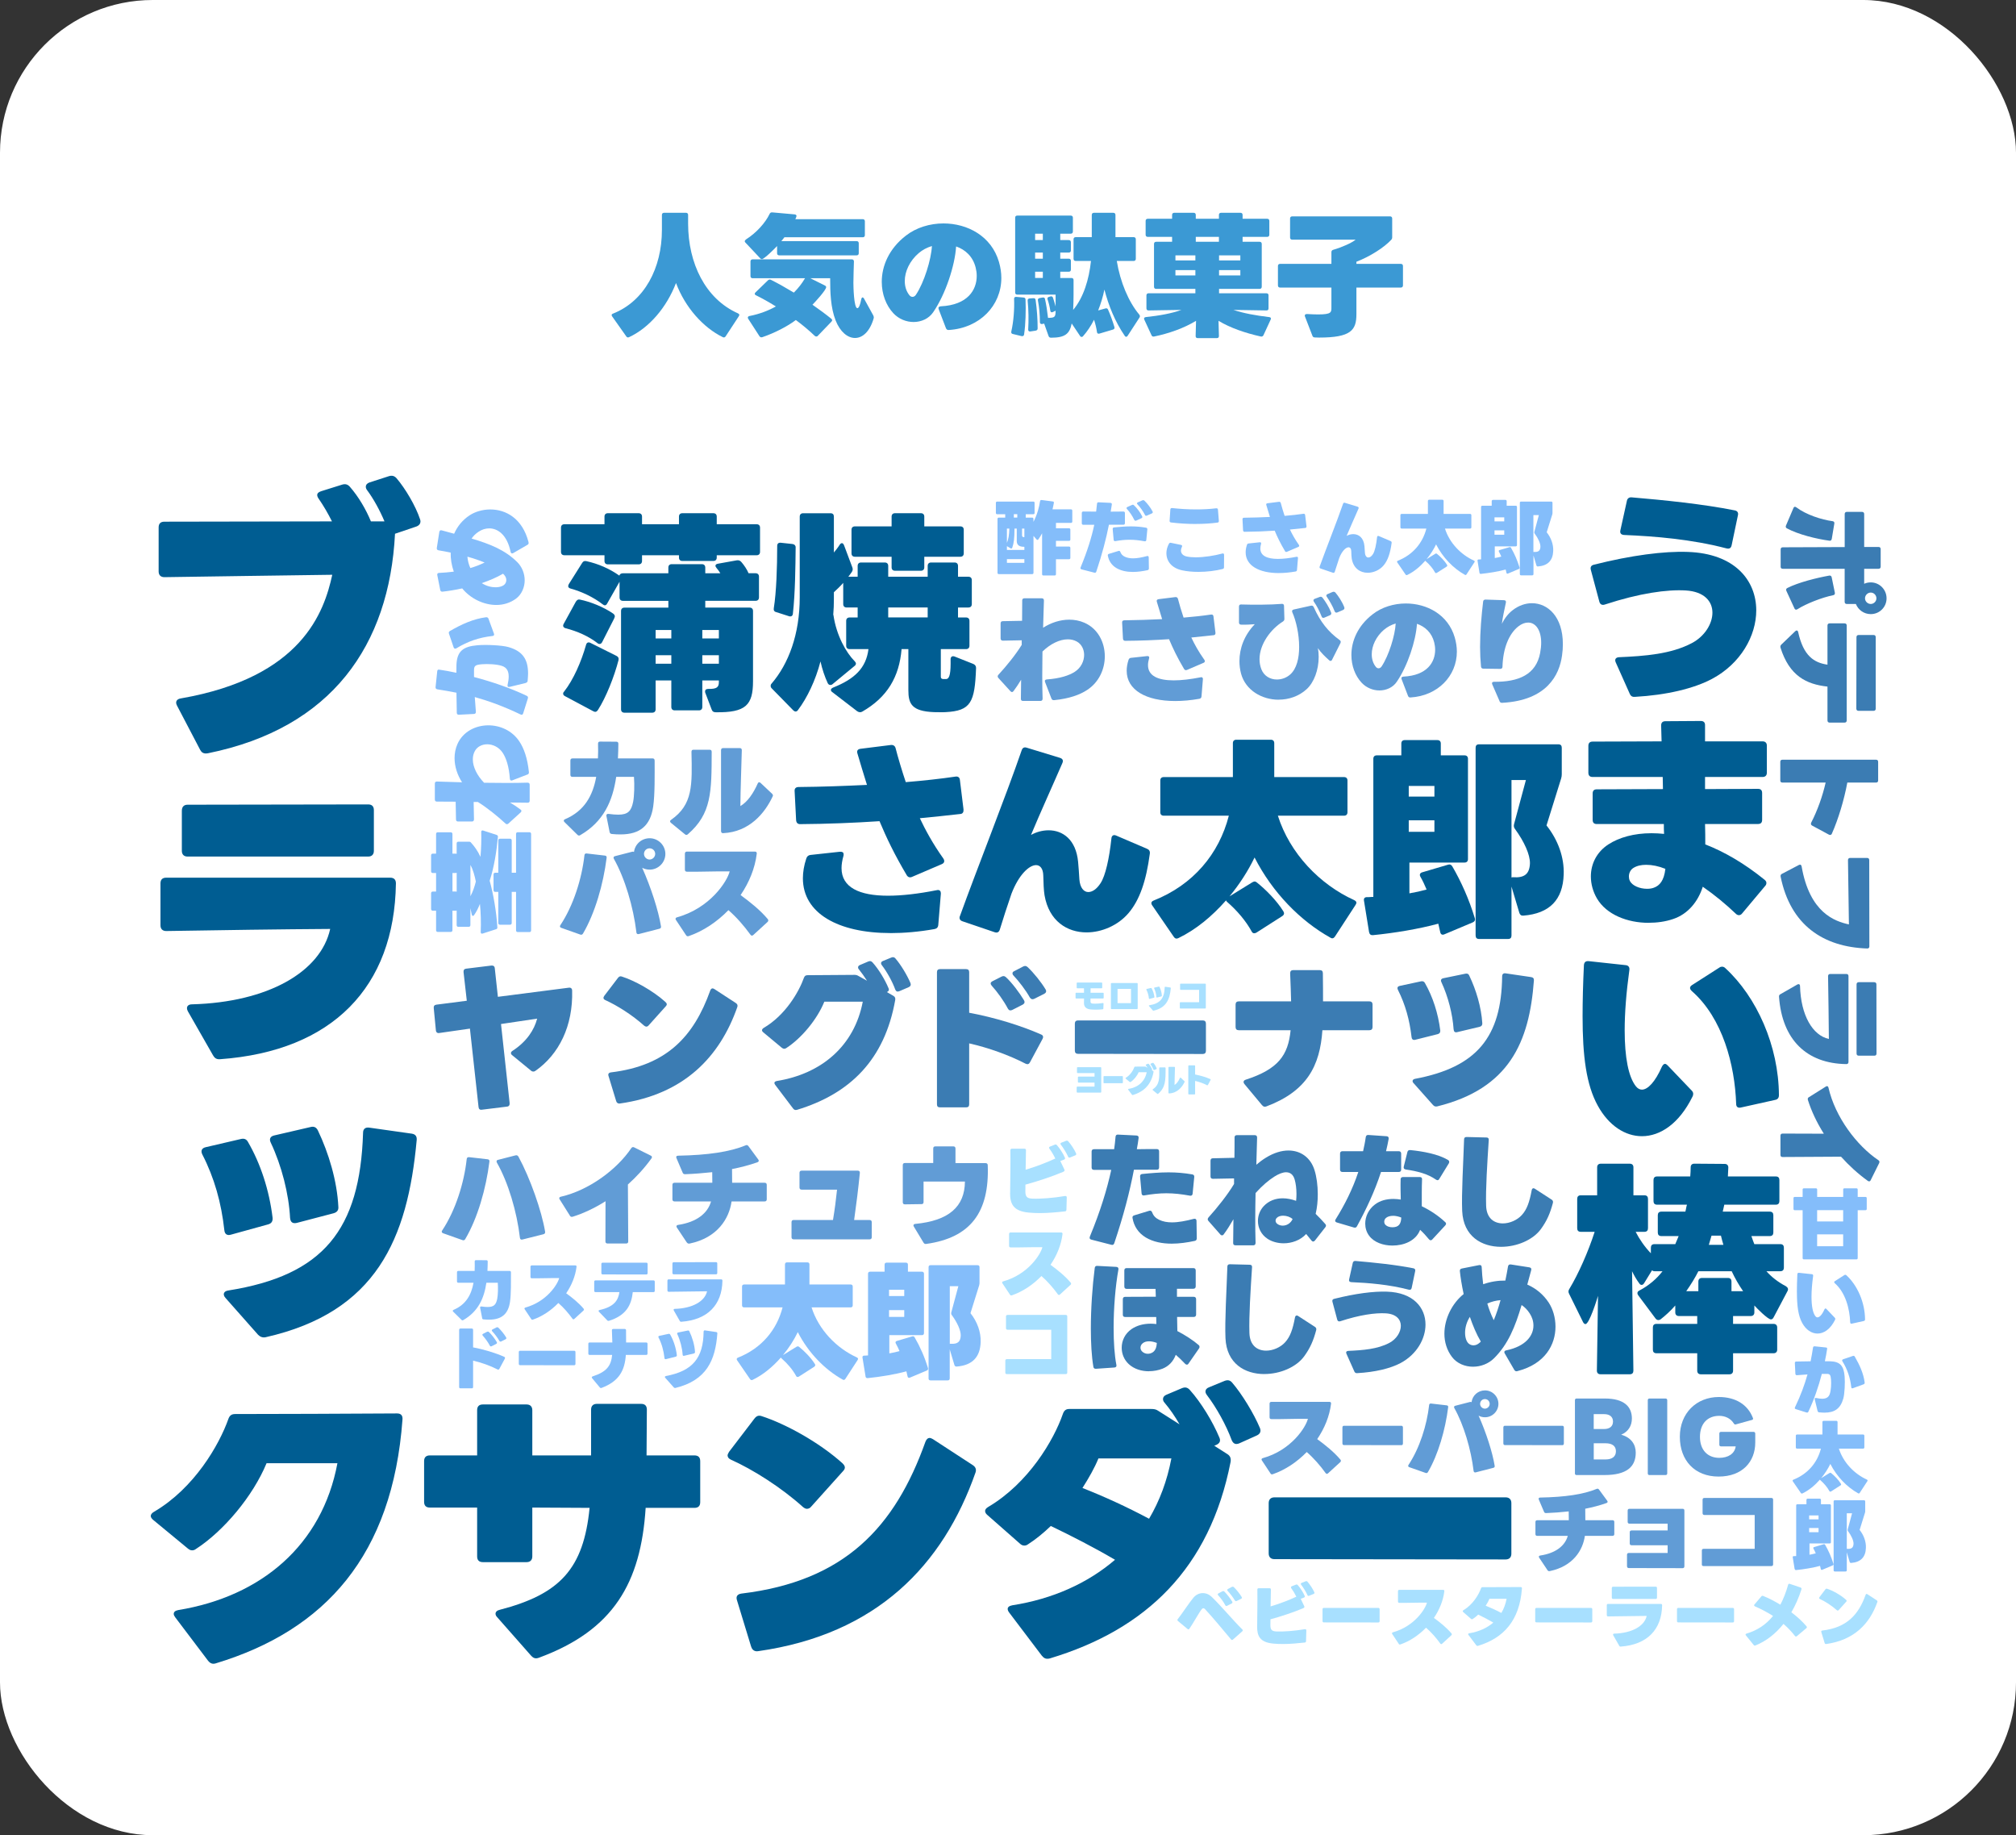 <?xml version="1.0" encoding="UTF-8"?>
<svg id="_レイヤー_2" data-name="レイヤー 2" xmlns="http://www.w3.org/2000/svg" viewBox="0 0 606.31 551.8">
  <rect x="0" y="0" width="606.31" height="551.8" fill="#333333" stroke="none"/>
  <defs>
    <style>
      .cls-1 {
        fill: #619cd6;
      }

      .cls-2 {
        fill: #84bdfa;
      }

      .cls-3 {
        fill: #a8e0ff;
      }

      .cls-4 {
        fill: #3b7cb3;
      }

      .cls-5 {
        fill: #fff;
      }

      .cls-6 {
        fill: #3b99d4;
      }

      .cls-7 {
        fill: #005d92;
      }
    </style>
  </defs>
  <g id="_レイヤー_6" data-name="レイヤー 6">
    <rect class="cls-5" width="606.31" height="551.8" rx="45.93" ry="45.93"/>
    <g>
      <path class="cls-6" d="M221.95,94.22c.24.12.4.28.4.48,0,.12-.08.24-.16.4l-3.96,6.04c-.2.32-.52.4-.84.24-5.92-2.88-11.36-9-14.08-16.28-2.84,7.36-8.04,13.44-14.12,16.28-.36.16-.64.08-.84-.24l-4.24-6c-.08-.12-.16-.28-.16-.4,0-.2.16-.36.4-.44,9.52-3.76,14.72-13.76,14.72-25.16v-4.52c0-.4.24-.64.64-.64h6.6c.4,0,.64.24.64.64v2.72c.04,11.76,5.12,22.48,15,26.88Z"/>
      <path class="cls-6" d="M232.27,63.86l6.72.6c.48.04.68.36.48.8-.08.2-.16.44-.28.64h20.28c.4,0,.64.24.64.64v4.16c0,.4-.24.64-.64.64h-23.56c-.28.4-.6.76-.92,1.16h22.64c.4,0,.64.24.64.64v3c0,.4-.24.64-.64.64h-23.28c-.4,0-.64-.24-.64-.64v-2.16c-.6.64-3.84,3.92-4.56,3.92-.2,0-.36-.08-.52-.24l-4.48-4.76c-.12-.12-.16-.24-.16-.36,0-.2.16-.4.44-.6,3.08-1.96,5.8-5,7.04-7.64.16-.32.4-.48.8-.44ZM259.43,89.42c.12,0,.28.12.4.32l2.84,5.16c.12.28.16.52.08.84-1.16,4-3.36,5.88-5.6,5.88s-4.48-1.84-5.84-5.28c-1.52-3.88-1.64-8.56-1.64-12.68h-5.96l4.4,2.2c.24.12.36.28.36.48,0,.88-3.4,4.56-4.12,5.28,2,1.4,3.92,2.8,5.64,4.2.16.16.28.28.28.48,0,.12-.08.28-.24.44l-4.08,4.24c-.12.16-.28.2-.44.2s-.32-.04-.48-.2c-1.76-1.68-3.68-3.28-5.68-4.76-2.48,1.88-6.32,3.88-10.08,5.16-.4.12-.68,0-.88-.32l-3.36-5.2c-.08-.12-.12-.28-.12-.36,0-.24.16-.4.48-.48,3.12-.6,5.8-1.68,7.96-2.88-2.12-1.32-4.2-2.48-6-3.36-.24-.12-.36-.28-.36-.44,0-.12.08-.28.24-.44l3.72-3.6c.28-.28.56-.32.92-.16,2.24,1.12,4.56,2.44,6.88,3.84,1.36-1.36,2.48-2.8,3.36-4.32h-15.76c-.4,0-.64-.24-.64-.64v-4.4c0-.4.24-.64.64-.64h29.83c.4,0,.64.24.64.64-.04,1.96-.16,4.2-.16,6.4,0,1,.12,7.64,1.2,7.64.4,0,.84-.92,1.16-2.68.08-.36.24-.56.4-.56Z"/>
      <path class="cls-6" d="M284.47,98.62l-2.16-5.64c-.2-.52.04-.84.64-.88,8.08-.4,10.8-4.92,10.8-9.16,0-.84-.12-1.68-.32-2.48-.84-3.36-3.12-5.4-5.88-6.36-.36,5.8-3.2,14.4-6.88,19.76-1.32,1.96-3.6,2.96-5.92,2.96-2.16,0-4.44-.88-6.08-2.64-2.2-2.36-3.48-5.76-3.48-9.44,0-4.72,2.12-9.92,7.24-13.88,3.12-2.44,7.24-3.68,11.32-3.68,7.16,0,14.4,3.76,16.68,11.56.48,1.64.72,3.28.72,4.84,0,8.32-6.52,15.08-15.8,15.64-.44.04-.72-.16-.88-.6ZM276.31,76.1c-2.72,2.32-4.2,5.52-4.2,8.4,0,1.6.44,3.12,1.44,4.32.24.28.56.44.88.44.36,0,.76-.2,1.04-.64,2.44-3.64,4.6-10.6,4.8-14.64-1.48.44-2.84,1.16-3.96,2.12Z"/>
      <path class="cls-6" d="M308.43,90.1c.12,3.16.04,7.36-.44,10.48-.04.4-.36.56-.76.48l-2.64-.64c-.4-.08-.52-.36-.44-.76.68-2.96.96-6.72.84-9.76v-.04c0-.4.2-.6.56-.6h.08l2.2.2c.4.04.6.24.6.64ZM334.71,99.1l-4.04,1.2c-.44.12-.72-.04-.76-.48-.16-1.16-.48-2.48-.88-3.68-.92,1.84-2.04,3.52-3.32,4.96-.12.16-.28.2-.4.2-.2,0-.36-.08-.48-.28l-2.52-3.76c-.6,3.12-2,4.28-6.2,4.28-.4,0-.64-.16-.76-.52l-1.32-3.72-.56.12c-.44.08-.72-.12-.72-.56,0-2.2-.2-4.52-.6-6.52-.08-.4.12-.64.52-.72l.88-.16c.4-.08.64.08.72.4.4,1.76.68,3.6.92,5.72,2.04-.04,2.28-.2,2.28-2.2-.08.08-.12.12-.24.16l-.6.28c-.4.2-.72.04-.76-.44-.16-1.12-.44-2.24-.8-3.32-.16-.4,0-.72.4-.8l.4-.12c.4-.12.68,0,.8.36.28.8.56,1.72.8,2.64v-3.56h-11.52c-.44,0-.64-.24-.64-.64v-22.48c0-.4.2-.64.64-.64h16.08c.4,0,.64.24.64.64v4.16c0,.4-.24.64-.64.64h-3.16v1.92h2.56c.4,0,.64.24.64.64v2.48c0,.4-.24.64-.64.64h-2.56v1.84h2.56c.4,0,.64.24.64.64v2.64c0,.4-.24.64-.64.64h-2.56v1.88h3.36c.44,0,.64.24.64.64,0,2.92.04,5.96-.12,8.96,3.12-3.72,4.76-9.12,5.36-14.72h-4.6c-.4,0-.64-.24-.64-.64v-5.88c0-.4.24-.64.64-.64h4.84v-6.68c0-.4.24-.64.64-.64h5.84c.4,0,.64.24.64.64v6.68h5.48c.4,0,.64.24.64.64v5.88c0,.4-.24.64-.64.64h-5.08c1.04,6.36,3.56,12.32,6.76,16.12.12.16.2.32.2.48,0,.12-.04.28-.12.4l-3.56,5.48c-.12.2-.28.32-.44.32s-.32-.08-.44-.28c-2.92-4.24-4.88-9.12-6.12-13.92-.44,2.16-1.08,4.24-1.88,6.28l2.16-.6c.4-.12.64,0,.8.32.68,1.52,1.44,3.6,1.92,5.24.12.4-.04.68-.44.8ZM311.47,99.42l-1.56.24c-.44.08-.72-.16-.68-.6.16-2.76.12-5.84-.16-8.64-.04-.4.16-.64.56-.68l1.16-.08c.4-.04.64.16.68.6.4,2.8.6,5.84.6,8.48,0,.4-.2.6-.6.68ZM313.63,72.18v-1.92h-2.32v1.92h2.32ZM313.63,75.94h-2.32v1.84h2.32v-1.84ZM313.63,81.7h-2.32v1.88h2.32v-1.88Z"/>
      <path class="cls-6" d="M373.71,64.62v1.16h7.4c.4,0,.64.24.64.64v4.16c0,.4-.24.64-.64.64h-7.4v1.48h5.12c.4,0,.64.24.64.64v12.88c0,.4-.24.64-.64.64h-12.2v1.32h14.24c.44,0,.64.24.64.64v3.88c0,.44-.2.64-.64.64l-9.92-.16c3,1,6.68,1.68,10.76,2.16.48.04.64.36.44.76l-2.16,4.68c-.16.32-.44.48-.8.4-4.68-1.04-9.2-2.6-12.72-4.72l.12,4.56c0,.44-.2.64-.64.64h-5.72c-.44,0-.64-.2-.64-.64l.12-4.56c-3.68,2.24-8.16,3.8-12.6,4.72-.4.08-.64-.04-.8-.4l-2.16-4.68c-.2-.4,0-.72.44-.76,4.12-.44,7.72-1.08,10.72-2.16l-9.88.16c-.4,0-.64-.2-.64-.64v-3.88c0-.4.24-.64.64-.64h14.08v-1.32h-11.8c-.4,0-.64-.24-.64-.64v-12.88c0-.4.24-.64.64-.64h4.8v-1.48h-7.32c-.4,0-.64-.24-.64-.64v-4.16c0-.4.24-.64.64-.64h7.32v-1.16c0-.4.24-.64.64-.64h5.84c.4,0,.64.24.64.64v1.16h6.96v-1.16c0-.4.24-.64.64-.64h5.84c.4,0,.64.24.64.64ZM359.51,76.78h-6v1.52h6v-1.52ZM359.51,81.22h-6v1.6h6v-1.6ZM366.59,71.22h-6.96v1.48h6.96v-1.48ZM366.63,78.3h6.4v-1.52h-6.4v1.52ZM373.03,81.22h-6.4v1.6h6.4v-1.6Z"/>
      <path class="cls-6" d="M400.99,75.1c2.52-.72,5.6-2.08,6.72-3.04h-19.08c-.4,0-.64-.24-.64-.64v-5.72c0-.4.24-.64.64-.64h29.43c.4,0,.64.24.64.64v5.64c0,.32-.08.52-.28.76-2.16,2.32-6.32,5-10.48,6.6v.64h13.36c.4,0,.64.24.64.64v5.84c0,.4-.24.64-.64.64h-13.36v8c0,4.8-1.6,7.04-11.24,7.04-.4,0-.8-.04-1.24-.04-.4,0-.64-.16-.76-.52l-2.24-5.8c-.04-.08-.04-.2-.04-.28,0-.28.24-.44.68-.44,1.32.08,2.44.12,3.36.12,4,0,3.96-.68,3.96-2.08v-6h-15.44c-.4,0-.64-.24-.64-.64v-5.84c0-.4.24-.64.64-.64h15.44v-3.52c0-.36.16-.6.56-.72Z"/>
    </g>
    <g>
      <g>
        <path class="cls-7" d="M159.72,497.82l-10.15-11.52c-.36-.36-.54-.72-.54-1.09,0-.54.45-1,1.27-1.18,18.13-4.71,25.21-12.33,27.02-30.65l-17.23-.09v14.69c0,1.09-.63,1.72-1.72,1.72h-13.15c-1.18,0-1.72-.63-1.72-1.72v-14.69h-14.23c-1.09,0-1.72-.54-1.72-1.72v-12.24c0-1.18.63-1.72,1.72-1.72h14.23v-13.6c0-1.09.54-1.72,1.72-1.72h13.15c1.09,0,1.72.63,1.72,1.72v13.6h17.68v-13.78c0-1.09.63-1.72,1.72-1.72h13.33c1.18,0,1.72.63,1.72,1.72l-.09,13.78h14.42c1.09,0,1.72.54,1.72,1.72v12.33c0,1.18-.63,1.72-1.72,1.72h-14.69c-1.45,22.58-9.7,36.81-32.1,45.06-1,.36-1.63.18-2.36-.63Z"/>
        <path class="cls-7" d="M219.82,438.88c-.63-.27-1-.73-1-1.27,0-.27.18-.63.45-1.09l7.62-9.97c.63-.82,1.27-1.09,2.27-.72,6.98,2.27,17.05,7.71,24.21,14.14.45.45.72.82.72,1.27,0,.36-.18.72-.54,1.09l-9.61,10.7c-.36.46-.82.63-1.27.63-.36,0-.73-.18-1.18-.54-6.53-5.89-15.14-11.33-21.67-14.23ZM225.9,495.1l-4.26-13.96c-.36-1.09.09-1.81,1.36-1.99,31.01-3.72,46.15-19.95,55.31-45.61.27-.73.72-1.18,1.27-1.18.36,0,.63.18,1,.36l11.97,7.8c.82.54,1.18,1.27.82,2.27-9.7,27.65-29.56,48.6-65.37,53.68-1,.18-1.81-.36-2.08-1.36Z"/>
        <path class="cls-7" d="M313.39,497.91l-9.88-13.05c-.27-.36-.45-.73-.45-1.09,0-.54.45-.91,1.36-1.09,12.15-1.9,22.67-6.62,30.92-13.69-6.17-3.63-13.06-7.16-19.31-10.16-2.27,2.18-4.62,4.08-6.89,5.53-.36.27-.73.36-1.09.36-.45,0-.91-.18-1.36-.63l-9.79-8.61c-.45-.36-.63-.82-.63-1.18s.27-.81.91-1.18c12.15-7.16,19.77-20.13,22.49-28.02.36-1,.91-1.45,1.9-1.45h24.66c.82,0,1.45.09,2.08.54l6.44,4.08c-1.36-2.36-2.9-4.62-4.53-6.53-.36-.36-.45-.82-.45-1.09,0-.54.36-1,1-1.27l4.71-1.99c.91-.36,1.63-.27,2.36.54,3.35,3.72,6.89,9.52,8.89,14.33.45,1,.09,1.72-.91,2.18l-.63.27,3.99,2.54c.82.54,1.09,1.27.91,2.36-6.26,31.92-25.39,50.32-54.31,59.03-1,.27-1.72.09-2.36-.73ZM325.54,447.4c6.26,2.45,13.42,5.71,20.04,9.25,3.17-5.35,5.44-11.42,6.71-18.13h-21.94c-1.18,2.9-2.9,5.89-4.8,8.88ZM370.42,432.99c-1.63-4.44-4.53-9.7-7.43-13.51-.27-.36-.45-.72-.45-1.09,0-.54.36-1,1.09-1.27l4.62-1.9c.91-.36,1.63-.27,2.27.45,2.99,3.45,6.62,9.43,8.43,13.78.36,1,0,1.72-1,2.18l-5.26,2.36c-1.09.45-1.81.09-2.27-1Z"/>
        <path class="cls-7" d="M381.56,467.08v-15.14c0-1.09.63-1.72,1.72-1.72h69.54c1.09,0,1.72.63,1.72,1.72v15.23c0,1.09-.63,1.72-1.72,1.72l-69.54-.09c-1.09,0-1.72-.63-1.72-1.72Z"/>
      </g>
      <g>
        <path class="cls-4" d="M160.38,322.19c-.2,0-.44-.05-.64-.24l-5.73-4.7c-.25-.2-.34-.39-.34-.64,0-.2.15-.44.44-.63,4.31-2.79,6.56-6.32,7.44-9.7l-10.87,1.62,2.59,23.75c.05.64-.2,1.03-.78,1.08l-7.54.93c-.64.1-.98-.2-1.03-.83l-2.59-23.55-9.21,1.32c-.59.1-.98-.2-1.03-.83l-.64-6.66c-.05-.64.2-.93.78-1.03l9.16-1.18-.98-8.62c-.05-.63.25-.98.83-1.03l7.54-.93c.59-.05.98.2,1.03.83l.93,8.57,21.3-2.74c.64-.1,1.03.25,1.03.88.29,10.58-3.92,19.15-11.07,24.14-.2.15-.44.2-.64.2Z"/>
        <path class="cls-4" d="M182.03,300.7c-.34-.15-.54-.39-.54-.69,0-.15.1-.34.25-.59l4.11-5.39c.34-.44.69-.59,1.22-.39,3.77,1.22,9.21,4.16,13.07,7.64.25.25.39.44.39.69,0,.2-.1.39-.29.59l-5.19,5.78c-.2.24-.44.34-.69.34-.2,0-.39-.1-.64-.29-3.53-3.18-8.18-6.12-11.7-7.69ZM185.31,331.06l-2.3-7.54c-.2-.59.05-.98.73-1.08,16.75-2.01,24.92-10.77,29.87-24.63.15-.39.39-.63.69-.63.2,0,.34.1.54.2l6.46,4.21c.44.29.64.69.44,1.22-5.24,14.93-15.96,26.24-35.3,28.99-.54.1-.98-.2-1.13-.73Z"/>
        <path class="cls-4" d="M238.49,333.26l-5.34-7.05c-.15-.2-.25-.39-.25-.59,0-.29.25-.49.73-.59,13.42-2.16,23.31-10.53,25.85-23.85h-11.56c-2.16,5.34-6.9,11.02-11.46,13.96-.2.15-.39.2-.59.2-.25,0-.49-.1-.73-.29l-5.58-4.65c-.25-.2-.39-.44-.39-.63,0-.25.2-.49.49-.69,6.56-3.82,10.63-10.87,12.14-15.13.2-.49.49-.73,1.03-.73l14.2-.1c.44,0,.78.1,1.17.34l2.55,1.42c-.78-1.22-1.62-2.4-2.45-3.43-.2-.2-.24-.44-.24-.59,0-.29.2-.54.54-.69l2.55-1.08c.49-.2.88-.15,1.27.29,1.81,2.01,3.72,5.14,4.8,7.74.25.54.05.93-.49,1.18l1.96,1.13c.49.29.64.69.54,1.27-3.18,17.92-13.56,28.15-29.53,33-.54.15-.88,0-1.22-.44ZM269.24,297.51c-.88-2.4-2.45-5.24-4.02-7.29-.15-.2-.25-.39-.25-.59,0-.29.2-.54.59-.69l2.5-1.03c.49-.2.88-.15,1.22.25,1.62,1.86,3.57,5.09,4.55,7.44.2.54,0,.98-.54,1.22l-2.84,1.22c-.59.24-.98.05-1.22-.54Z"/>
        <path class="cls-4" d="M291.48,313.72v18.31c0,.63-.29.93-.93.93h-7.83c-.64,0-.93-.29-.93-.93v-39.71c0-.59.29-.93.93-.93h7.83c.64,0,.93.34.93.93v12.19c7.39,1.37,15.52,3.82,21.69,6.56.34.15.54.39.54.74,0,.15-.05.34-.15.54l-3.82,7.1c-.29.54-.73.64-1.27.39-5.14-2.64-11.16-4.8-16.99-6.12ZM303.13,303.29c-1.27-2.4-3.13-4.99-4.9-6.95-.2-.24-.29-.44-.29-.64,0-.24.15-.44.49-.64l2.79-1.42c.2-.1.39-.15.59-.15.24,0,.44.1.69.29,1.81,1.66,4.11,4.7,5.48,7,.1.2.15.34.15.54,0,.29-.2.54-.54.74l-3.18,1.62c-.54.24-.98.15-1.27-.39ZM309.74,299.96c-1.22-2.21-3.33-4.95-4.95-6.66-.2-.2-.29-.44-.29-.64,0-.24.15-.49.49-.64l2.74-1.42c.2-.1.39-.15.59-.15.25,0,.44.1.69.29,1.81,1.67,4.21,4.65,5.48,6.81.29.54.1.98-.44,1.27l-3.04,1.52c-.54.24-.93.1-1.27-.39Z"/>
        <path class="cls-4" d="M323.26,315.93v-8.18c0-.59.34-.93.93-.93h37.56c.59,0,.93.34.93.93v8.23c0,.59-.34.93-.93.93l-37.56-.05c-.59,0-.93-.34-.93-.93Z"/>
        <path class="cls-4" d="M379.58,332.33l-5.34-6.41c-.15-.2-.24-.39-.24-.59,0-.29.2-.54.64-.69,9.84-3.18,12.78-7.39,13.51-14.88h-15.62c-.59,0-.93-.34-.93-.93v-6.81c0-.59.34-.93.93-.93h15.77c-.05-2.3-.15-4.99-.29-8.42,0-.64.29-.98.93-.98h7.98c.59,0,.93.29.93.93.05,3.43.05,6.12.05,8.47h13.96c.59,0,.93.34.93.93v6.81c0,.59-.34.93-.93.93h-14.15c-.73,10.72-4.65,18.31-16.84,22.91-.49.2-.93.1-1.27-.34Z"/>
        <path class="cls-4" d="M424.53,311.86c-.59-5.14-1.86-9.79-4.11-14.25-.29-.64-.1-1.03.59-1.18l6.37-1.37c.54-.1.93.05,1.18.54,2.35,4.11,3.97,9.11,4.6,14.25.05.54-.2.93-.73,1.08l-6.81,1.71c-.64.15-1.03-.15-1.08-.78ZM431,332.28l-5.92-6.66c-.2-.2-.25-.39-.25-.59,0-.29.25-.54.69-.64,18.66-3.48,26.05-12.63,26.25-30.85,0-.64.39-.98,1.03-.88l7.69,1.13c.59.1.88.39.83,1.03-1.37,18.56-7.44,32.51-29.09,37.85-.49.1-.88,0-1.22-.39ZM437.17,309.51c-.29-4.55-1.66-9.89-3.67-14.2-.29-.59-.1-1.03.59-1.18l6.66-1.37c.54-.1.93.05,1.13.59,2.06,4.26,3.62,9.5,3.92,14.3.05.59-.24.93-.78,1.08l-6.81,1.62c-.64.15-.98-.15-1.03-.83Z"/>
      </g>
      <g>
        <path class="cls-1" d="M316.21,210.01l-1.91-4.94c-.18-.46.04-.74.53-.78,3.99-.28,6.7-1.2,8.4-2.29,1.91-1.23,2.82-3.24,2.82-5.08,0-1.69-.78-3.24-2.19-4.02-.81-.46-1.73-.67-2.72-.67-2.47,0-5.26,1.38-7.62,3.67-.07,4.73-.11,9.74.04,14.15,0,.46-.21.71-.67.71h-5.19c-.46,0-.67-.21-.67-.63,0-1.48.04-3.46.07-5.75-.74,1.23-1.52,2.4-2.29,3.42-.14.18-.28.28-.46.28s-.32-.11-.49-.28l-3.6-3.95c-.14-.14-.21-.32-.21-.49,0-.14.07-.32.21-.46,2.47-2.68,5.19-6.03,7.02-9v-1.38l-5.68.11c-.42,0-.67-.25-.67-.67v-4.52c0-.42.21-.67.67-.67l5.79-.11c0-2.36.04-4.48.04-6.14,0-.42.25-.63.67-.63h5.22c.42,0,.64.25.64.67-.07,2.15-.14,4.97-.25,8.19,2.36-1.52,5.12-2.43,7.87-2.43,1.55,0,3.1.28,4.55.92,4.06,1.76,6.14,5.89,6.14,10.09,0,3.85-1.73,7.76-5.26,10.09-2.22,1.48-5.43,2.65-9.98,3.1-.42.04-.67-.14-.81-.49Z"/>
        <path class="cls-1" d="M356.11,201.15c-2.01-3.39-3.35-6.17-4.52-8.96-4.23.28-8.64.46-13.19.49-.42,0-.63-.25-.67-.67l-.25-4.83c-.04-.42.21-.67.67-.67,3.85-.04,7.69-.18,11.36-.35-.53-1.69-1.17-3.77-1.59-5.22-.14-.42.04-.71.49-.78l5.08-.63c.39-.04.67.14.78.53.35,1.41,1.09,3.88,1.69,5.64,3.03-.25,5.86-.56,8.25-.92.42-.07.71.14.74.56l.6,4.9c.04.42-.14.71-.49.74-2.22.25-4.48.49-6.77.71.92,1.94,2.15,4.23,3.92,6.7.11.14.14.28.14.42,0,.21-.14.39-.39.49l-4.94,2.12c-.39.18-.71.07-.92-.28ZM353.42,210.78c-8.71,0-14.57-3.28-14.57-9.1,0-1.02.18-2.12.56-3.28.11-.35.35-.56.71-.6l4.87-.53h.14c.32,0,.49.14.49.42,0,.11,0,.18-.04.28-.21.74-.32,1.41-.32,2.01,0,3.21,2.96,4.59,7.73,4.59,2.29,0,5.04-.32,8.08-.92.07,0,.14-.04.21-.04.32,0,.49.21.49.53v.11l-.42,5.15c-.04.42-.25.63-.64.71-2.58.46-5.04.67-7.3.67Z"/>
        <path class="cls-1" d="M384.57,210.39c-5.04,0-9.95-2.82-11.32-7.83-.32-1.2-.49-2.47-.49-3.77,0-3.78,1.41-7.76,4.62-11.11-1.27.11-2.65.18-4.09.14-.42,0-.67-.21-.67-.67v-4.73c0-.46.21-.71.67-.67,3.39.11,8.89.11,12.21-.18.42-.04.67.18.67.63l.11,3.88c0,.39-.14.6-.46.81-3.67,2.29-7.02,6.81-7.02,11.32,0,1.02.18,2.04.56,3.03.81,2.05,2.68,3.07,4.66,3.07,1.41,0,2.86-.49,4.02-1.52,1.94-1.73,2.68-4.9,2.68-8.26,0-3.81-.92-7.9-2.05-10.41-.18-.42-.07-.74.39-.85l5.22-1.16c.39-.07.67.07.85.49,1.94,4.34,4.34,7.37,7.76,9.84.35.25.42.53.25.92l-2.5,4.97c-.11.25-.28.39-.49.39-.14,0-.28-.07-.42-.21-1.17-1.06-2.33-2.12-3.39-3.63.18.88.25,1.76.25,2.65,0,3.91-1.41,7.65-3.6,9.67-2.33,2.15-5.4,3.17-8.4,3.17ZM397.45,185.31c-.6-1.55-1.48-3.25-2.29-4.38-.11-.14-.14-.28-.14-.42,0-.18.11-.35.39-.46l1.48-.56c.35-.14.63-.07.88.25.81,1.06,1.9,2.72,2.54,4.38.18.42.04.71-.35.88l-1.66.71c-.39.18-.71.04-.85-.39ZM401.36,183.72c-.56-1.48-1.52-3.1-2.29-4.23-.11-.14-.18-.28-.18-.42,0-.18.14-.35.42-.46l1.41-.6c.35-.14.67-.11.92.18.85.99,2.01,2.72,2.65,4.38.14.39,0,.67-.39.85l-1.66.71c-.42.18-.71.04-.88-.39Z"/>
        <path class="cls-1" d="M423.44,209.19l-1.91-4.97c-.18-.46.04-.74.56-.78,7.13-.35,9.53-4.34,9.53-8.08,0-.74-.11-1.48-.28-2.19-.74-2.96-2.75-4.76-5.19-5.61-.32,5.12-2.82,12.7-6.07,17.43-1.16,1.73-3.17,2.61-5.22,2.61-1.9,0-3.92-.78-5.36-2.33-1.94-2.08-3.07-5.08-3.07-8.33,0-4.16,1.87-8.75,6.39-12.24,2.75-2.15,6.39-3.25,9.98-3.25,6.32,0,12.7,3.32,14.71,10.2.42,1.45.64,2.89.64,4.27,0,7.34-5.75,13.3-13.94,13.79-.39.04-.63-.14-.78-.53ZM416.25,189.33c-2.4,2.05-3.7,4.87-3.7,7.41,0,1.41.39,2.75,1.27,3.81.21.25.49.39.78.39.32,0,.67-.18.92-.56,2.15-3.21,4.06-9.35,4.23-12.91-1.31.39-2.5,1.02-3.49,1.87Z"/>
        <path class="cls-1" d="M450.99,210.82l-2.19-5.04c-.21-.46,0-.78.53-.78,7.44.07,12.63-2.19,13.86-8.64.21-1.13.32-2.15.32-3.07,0-3.88-1.69-6.1-3.92-6.1-.92,0-1.94.35-2.96,1.16-2.79,2.19-4.59,6.49-4.76,12.1,0,.46-.25.67-.71.67l-5.04-.07c-.42,0-.67-.21-.71-.63-.18-1.91-.28-3.88-.28-5.89,0-4.66.42-9.49.92-13.65.04-.42.32-.6.74-.6l5.5.18c.49,0,.71.28.6.74-.46,2.19-.99,4.55-1.2,6.38.81-1.69,1.9-3.07,3.21-4.09,1.8-1.41,3.85-2.12,5.82-2.12,4.8,0,9.31,4.06,9.31,12.31,0,1.09-.07,2.22-.25,3.42-.78,5.82-4.55,13.51-17.99,14.22-.39.04-.67-.14-.81-.49Z"/>
      </g>
      <g>
        <path class="cls-3" d="M303.8,358.61c0-2.85.15-8.7.07-12.75,0-.29.15-.47.44-.47h3.78c.32,0,.47.17.47.47-.05,1.94-.07,3.98-.1,5.85,2.9-.86,6.24-2.11,8.92-3.37-.47-1.01-1.11-2.06-1.77-2.97-.07-.1-.1-.2-.1-.29,0-.15.1-.27.29-.34l1.45-.57c.25-.1.44-.05.61.15.83.93,1.89,2.53,2.41,3.76.12.27,0,.49-.27.59l-1.11.42,1.23,2.58c.15.29,0,.52-.39.69-3.29,1.4-7.94,2.92-11.33,3.83-.02.76-.02,1.45-.02,2.02,0,1.57.47,2.11,2.01,2.19,2.46.12,6.54-.2,9.93-.79h.12c.25,0,.39.17.39.44l-.1,3.69c0,.29-.15.47-.42.49-2.46.27-5.06.52-7.64.52-1.11,0-2.21-.05-3.29-.15-4.64-.44-5.63-2.63-5.6-5.97ZM321.22,347.75c-.52-1.15-1.42-2.6-2.16-3.56-.07-.1-.12-.2-.12-.29,0-.15.1-.27.29-.34l1.38-.54c.25-.1.47-.07.64.12.84.93,1.89,2.53,2.38,3.66.12.27.03.47-.25.59l-1.57.64c-.27.12-.49.03-.59-.27Z"/>
        <path class="cls-3" d="M303.73,389.25l-2.24-3.37c-.07-.1-.1-.17-.1-.27,0-.15.12-.29.34-.34,7.42-2.06,11.23-8.06,11.77-10.27h-2.38l-4.79.07h-2.38c-.29,0-.47-.15-.47-.47v-3.56c0-.29.17-.47.47-.47h15.18c.29,0,.47.17.42.49-.39,3.24-1.69,6.41-3.61,9.24,2.09,1.52,4.37,3.34,6.07,5.36.1.1.12.22.12.32,0,.12-.05.25-.17.34l-3.17,2.9c-.1.1-.22.15-.32.15-.12,0-.22-.07-.32-.2-1.38-1.92-3.17-3.98-4.94-5.5-2.53,2.61-5.6,4.67-8.87,5.8-.27.1-.47.02-.61-.22Z"/>
        <path class="cls-3" d="M302.35,412.69v-3.56c0-.32.15-.47.47-.47h13.34v-8.84h-13.14c-.29,0-.47-.17-.47-.47v-3.51c0-.32.17-.47.47-.47h17.49c.32,0,.47.15.47.47v16.85c0,.32-.15.47-.47.47h-17.69c-.32,0-.47-.15-.47-.47Z"/>
      </g>
      <g>
        <path class="cls-7" d="M215.56,155.33v2.3h12c.64,0,1.02.38,1.02,1.02v7.28c0,.64-.38,1.02-1.02,1.02h-12v.7c0,.64-.38,1.02-1.02,1.02h-9.32c-.64,0-1.02-.38-1.02-1.02v-.7h-11.11v1.72c0,.64-.38,1.02-1.02,1.02h-9.25c-.64,0-1.02-.38-1.02-1.02v-1.72h-12.06c-.64,0-1.02-.38-1.02-1.02v-7.28c0-.64.38-1.02,1.02-1.02h12.06v-2.3c0-.64.38-1.02,1.02-1.02h9.25c.64,0,1.02.38,1.02,1.02v2.3h11.11v-2.3c0-.64.38-1.02,1.02-1.02h9.32c.64,0,1.02.38,1.02,1.02ZM177.59,193.31l7.79,3.89c.57.26.77.7.64,1.28-1.28,4.98-3.77,11.23-6.19,15-.38.58-.83.7-1.4.38l-8.49-4.53c-.38-.19-.58-.45-.58-.77,0-.19.06-.38.26-.57,2.87-3.64,5.23-9.13,6.64-14.11.19-.7.7-.89,1.34-.57ZM184.74,185.91l-3.64,7.15c-.19.38-.45.57-.77.57-.19,0-.45-.06-.64-.26-2.75-2.11-6.06-3.57-9.57-4.47-.7-.19-.96-.7-.58-1.34l3.64-6.64c.32-.51.7-.77,1.21-.64,3.19.64,7.15,2.23,10.02,4.21.51.38.64.83.32,1.4ZM202.03,169.63h9.06c.64,0,1.02.38,1.02,1.02v1.72h4.53c-.32-.51-.7-1.09-1.15-1.6-.19-.26-.32-.45-.32-.64,0-.32.26-.57.77-.64l5.68-1.02c.51-.06.96.06,1.34.51.89,1.02,1.72,2.3,2.17,3.38h2.11c.64,0,1.02.38,1.02,1.02v6.25c0,.64-.38,1.02-1.02,1.02h-15.13v2.04h13.34c.64,0,1.02.38,1.02,1.02v21.13c0,7.21-2.23,9.45-11.23,9.32-.64,0-1.02-.26-1.21-.83l-1.92-5.04c-.06-.13-.06-.25-.06-.38,0-.51.32-.77.96-.77,2.55.06,3.19-.51,3.19-2.04v-.51h-4.98v7.98c0,.64-.38,1.02-1.02,1.02h-7.28c-.64,0-1.02-.38-1.02-1.02v-7.98h-4.72v8.68c0,.64-.38,1.02-1.02,1.02h-8.36c-.64,0-1.02-.38-1.02-1.02v-29.55c0-.64.38-1.02,1.02-1.02h13.21v-2.04h-13.66c-.64,0-1.02-.38-1.02-1.02v-4.72l-3.7,6.51c-.19.38-.45.57-.7.57s-.45-.13-.7-.32c-2.74-2.11-6.19-3.77-9.64-4.72-.45-.13-.7-.38-.7-.7,0-.19.06-.38.19-.64l4.02-6.38c.32-.51.7-.64,1.28-.51,3.51.77,6.89,2.23,9.89,4.34.13-.45.51-.7,1.08-.7h13.66v-1.72c0-.64.38-1.02,1.02-1.02ZM201.9,189.42h-4.72v2.55h4.72v-2.55ZM201.9,197.01h-4.72v2.55h4.72v-2.55ZM216.2,189.42h-4.98v2.55h4.98v-2.55ZM216.2,197.01h-4.98v2.55h4.98v-2.55Z"/>
        <path class="cls-7" d="M239.24,213.93c-.19,0-.45-.13-.64-.32l-6.51-6.64c-.25-.26-.32-.51-.32-.7,0-.26.06-.51.26-.7,5.11-5.94,8.49-14.81,8.49-25.98v-24.25c0-.64.38-1.02,1.02-1.02h8.23c.7,0,1.02.38,1.02,1.02v10.79c.57-.7,1.21-1.47,1.72-2.3.26-.38.45-.51.7-.51s.45.19.64.64l2.49,6.64c.19.51.13.89-.13,1.34-.32.51-.7.96-1.08,1.47h2.81v-3.26c0-.64.38-1.02,1.02-1.02h7.15c.64,0,1.02.38,1.02,1.02v3.26h11.87v-3.26c0-.64.38-1.02,1.02-1.02h7.08c.64,0,1.02.38,1.02,1.02v3.26h3.13c.64,0,1.02.38,1.02,1.02v7.21c0,.64-.38,1.02-1.02,1.02h-3.13v3h2.42c.64,0,1.02.38,1.02,1.02v7.47c0,.64-.38,1.02-1.02,1.02h-7.59v8.23c0,.7.38.7.64.77h1.02c1.08-.13,1.34-2.04,1.28-5.94,0-.77.51-1.09,1.21-.83l5.62,2.23c.57.26.83.64.83,1.21-.38,10.34-1.53,12.89-9.19,13.28-.7.06-2.68,0-3.45,0-6.77-.26-7.72-2.55-7.72-6.64v-12.32h-2.04c-.7,8.36-4.28,14.49-11.87,18.83-.51.26-.96.19-1.47-.13l-7.47-5.74c-.32-.19-.45-.45-.45-.7s.25-.51.7-.7c6.38-2.55,9.89-5.81,10.6-11.55h-5.68c-.64,0-1.02-.38-1.02-1.02v-7.47c0-.64.38-1.02,1.02-1.02h2.43v-3h-3.32c-.64,0-1.02-.38-1.02-1.02v-6.38c-.89,1.02-1.85,1.92-2.81,2.81v2.04c0,1.66-.06,3.13-.19,4.72l.06.13c.89,6.13,3.83,11.3,6.38,13.85.25.26.38.51.38.7,0,.25-.13.51-.38.7l-6.64,5.49c-.19.19-.45.26-.64.26-.38,0-.64-.19-.83-.57-.89-1.91-1.66-4.21-2.17-6.51-1.47,5.68-4.02,10.98-6.77,14.62-.19.32-.51.45-.77.45ZM237.26,185.27l-3.77-1.21c-.64-.13-.89-.57-.77-1.21.77-4.72,1.02-12.38,1.02-18.7,0-.7.38-1.02,1.08-.96l3.51.38c.58.06.96.45.96.96-.06,5.74-.13,13.79-.83,19.98-.06.7-.51.96-1.21.77ZM276.96,171.61h-7.79c-.64,0-1.02-.38-1.02-1.02v-3.19h-11.04c-.64,0-1.02-.38-1.02-1.02v-7.09c0-.64.38-1.02,1.02-1.02h11.04v-2.94c0-.64.38-1.02,1.02-1.02h7.79c.64,0,1.02.38,1.02,1.02v2.94h10.85c.64,0,1.02.38,1.02,1.02v7.09c0,.64-.38,1.02-1.02,1.02h-10.85v3.19c0,.64-.38,1.02-1.02,1.02ZM279,182.65h-11.87v3h11.87v-3Z"/>
        <path class="cls-7" d="M272.68,263.12c-3.64-6.13-6.06-11.17-8.17-16.21-7.66.51-15.64.83-23.87.89-.77,0-1.15-.45-1.21-1.21l-.45-8.74c-.06-.77.38-1.21,1.21-1.21,6.96-.06,13.92-.32,20.55-.64-.96-3.06-2.11-6.83-2.87-9.45-.26-.77.06-1.28.89-1.4l9.19-1.15c.7-.06,1.21.26,1.4.96.64,2.55,1.98,7.02,3.06,10.21,5.49-.45,10.59-1.02,14.94-1.66.77-.13,1.28.26,1.34,1.02l1.09,8.87c.06.77-.26,1.28-.89,1.34-4.02.45-8.11.89-12.25,1.28,1.66,3.51,3.89,7.66,7.08,12.13.19.26.26.51.26.77,0,.38-.26.7-.7.89l-8.94,3.83c-.7.32-1.28.13-1.66-.51ZM267.83,280.55c-15.77,0-26.36-5.94-26.36-16.47,0-1.85.32-3.83,1.02-5.94.19-.64.64-1.02,1.28-1.08l8.81-.96h.25c.58,0,.89.25.89.77,0,.19,0,.32-.06.51-.38,1.34-.57,2.55-.57,3.64,0,5.81,5.36,8.3,13.98,8.3,4.15,0,9.13-.57,14.62-1.66.13,0,.25-.06.38-.06.57,0,.89.38.89.96v.19l-.77,9.32c-.06.77-.45,1.15-1.15,1.28-4.66.83-9.13,1.21-13.21,1.21Z"/>
        <path class="cls-7" d="M288.7,275.44c5.11-14.17,13.85-36.13,18.57-49.85.26-.77.77-1.02,1.53-.77l10.02,3.06c.77.26,1.02.77.7,1.53-2.87,6.64-6.77,15.19-9.45,21.64,1.6-.89,3.45-1.4,5.3-1.4,4.21,0,8.23,2.74,8.87,9.51.19,1.79.25,3.45.38,5.23.19,2.55,1.34,3.83,2.68,3.83,1.21,0,2.55-.89,3.7-2.68,1.47-2.23,2.62-7.47,3.25-13.4.06-.89.64-1.28,1.47-.89l9.25,3.96c.64.26.96.77.83,1.53-1.08,8.04-3,13.85-6.45,17.87-3.13,3.64-7.98,5.74-12.57,5.74-5.81,0-11.3-3.38-12.64-11.17-.25-1.47-.32-3.77-.38-6-.06-2.04-.96-3.06-2.17-3.06-2.04,0-5.17,2.81-7.4,8.62-1.28,3.7-2.49,7.47-3.51,10.79-.25.77-.77,1.02-1.53.77l-9.77-3.32c-.7-.26-.96-.83-.7-1.53Z"/>
        <path class="cls-7" d="M386.16,274.67c0,.26-.13.51-.51.77l-7.79,4.98c-.25.13-.45.19-.64.19-.32,0-.57-.13-.77-.51-1.72-3.19-4.47-6.38-7.34-8.87-.19-.13-.32-.32-.38-.51-4.21,4.79-9.06,8.81-14.36,11.36-.51.26-1.02.13-1.34-.38l-6.57-9.57c-.13-.19-.19-.38-.19-.57,0-.32.19-.57.64-.77,11.94-4.72,19.72-14.04,22.66-25.53h-19.59c-.64,0-1.02-.38-1.02-1.02v-9.57c0-.64.38-1.02,1.02-1.02h20.81v-10.21c0-.64.38-1.02,1.02-1.02h10.4c.64,0,1.02.38,1.02,1.02v10.21h21c.64,0,1.02.38,1.02,1.02v9.57c0,.64-.38,1.02-1.02,1.02h-19.91c3.57,11.3,12.57,20.68,22.98,25.4.38.19.64.45.64.77,0,.19-.13.38-.25.64l-6.19,9.51c-.38.57-.83.7-1.34.38-9.06-5.04-17.49-13.6-22.85-24.13-1.98,4.09-4.53,8.04-7.53,11.68l6.83-4.21c.25-.13.51-.26.7-.26.25,0,.45.13.64.26,2.75,2.17,6.06,5.55,8.04,8.74.13.25.19.45.19.64Z"/>
        <path class="cls-7" d="M411.75,280.29l-1.53-9.45c-.13-.7.19-1.09.89-1.09h.51l.96-.06h.45v-41.55c0-.64.38-1.02,1.02-1.02h7.4v-3.57c0-.64.38-1.02,1.02-1.02h9.83c.64,0,1.02.38,1.02,1.02v3.57h7.15c.64,0,1.02.38,1.02,1.02v30.19c0,.64-.38,1.02-1.02,1.02h-16.59v9.26c1.85-.32,3.57-.7,5.17-1.15-.57-1.34-1.15-2.62-1.85-3.83-.38-.64-.13-1.15.51-1.34l7.79-2.3c.57-.19.96,0,1.28.51,2.68,4.6,5.04,9.89,6.77,15.57.19.64-.06,1.02-.64,1.28l-8.49,3.57c-.7.32-1.15,0-1.28-.7l-.57-2.49c-5.87,1.6-13.21,2.81-19.66,3.45-.64.06-1.02-.26-1.15-.89ZM423.68,239.51h7.72v-3.19h-7.72v3.19ZM431.4,246.65h-7.72v3.45h7.72v-3.45ZM443.79,281.31v-56.49c0-.64.32-1.02,1.02-1.02h23.87c.7,0,1.02.38,1.02,1.02v7.98c0,.45-.06.83-.19,1.28l-4.4,14.11c3.45,4.34,5.36,9.57,5.17,14.74-.25,7.6-4.21,11.74-12.13,12.38-.64.06-1.02-.25-1.21-.83l-2.36-7.91v14.74c0,.64-.32,1.02-1.02,1.02h-8.74c-.7,0-1.02-.38-1.02-1.02ZM454.89,263.76h.13c3.51.26,4.98-1.02,5.11-4.15.06-2.62-1.72-6.57-4.53-10.4-.32-.45-.38-.83-.25-1.4l3.57-13.28h-4.34v29.3c.06,0,.19-.06.32-.06Z"/>
      </g>
      <g>
        <path class="cls-3" d="M370.54,493.11c-.11,0-.21-.06-.3-.17-2.43-2.9-5.58-6.71-7.84-9.12-.15-.17-.32-.26-.49-.26s-.34.11-.49.28c-.79.98-2.47,4.09-3.71,5.88-.08.13-.19.19-.3.19-.09,0-.19-.04-.28-.13l-2.86-2.39c-.11-.09-.17-.19-.17-.3,0-.09.04-.17.13-.28,1.17-1.47,3.33-4.78,4.69-6.42.79-.94,1.81-1.38,2.81-1.38s1.94.4,2.71,1.15c2.92,2.83,6.39,7.01,9.17,9.76.11.08.15.19.15.3,0,.09-.04.19-.15.28l-2.79,2.47c-.09.09-.19.13-.28.13ZM368.51,482.67c-.53-1.04-1.36-2.15-2.15-3.01-.09-.09-.13-.19-.13-.28,0-.11.06-.19.21-.28l1.21-.64c.08-.04.17-.06.26-.06.11,0,.21.04.3.13.77.75,1.79,2.07,2.39,3.05.04.09.06.15.06.23,0,.13-.08.23-.23.32l-1.39.7c-.23.13-.41.06-.53-.17ZM371.39,481.22c-.55-.94-1.47-2.13-2.17-2.88-.09-.08-.13-.19-.13-.28,0-.11.08-.21.23-.3l1.17-.62c.09-.04.17-.06.26-.06.11,0,.21.04.32.13.77.72,1.81,2.03,2.37,2.98.13.21.06.43-.17.53l-1.34.66c-.23.11-.41.06-.53-.17Z"/>
        <path class="cls-3" d="M378.09,489c0-2.47.13-7.54.06-11.06,0-.26.13-.4.38-.4h3.28c.28,0,.41.15.41.4-.04,1.68-.06,3.45-.09,5.07,2.52-.75,5.42-1.83,7.74-2.92-.41-.87-.96-1.79-1.54-2.58-.06-.09-.08-.17-.08-.26,0-.13.08-.23.26-.3l1.26-.49c.21-.09.38-.04.53.13.73.81,1.64,2.2,2.09,3.26.11.23,0,.43-.24.51l-.96.36,1.07,2.24c.13.26,0,.45-.34.6-2.86,1.21-6.88,2.54-9.83,3.33-.02.66-.02,1.26-.02,1.75,0,1.36.41,1.83,1.75,1.9,2.13.11,5.67-.17,8.61-.68h.11c.21,0,.34.15.34.38l-.09,3.2c0,.26-.13.41-.36.43-2.13.23-4.39.45-6.63.45-.96,0-1.92-.04-2.86-.13-4.03-.38-4.88-2.28-4.86-5.18ZM393.2,479.58c-.45-1-1.24-2.26-1.88-3.09-.06-.09-.11-.17-.11-.26,0-.13.08-.23.26-.3l1.19-.47c.21-.09.41-.06.55.11.72.81,1.64,2.2,2.07,3.18.11.23.02.4-.21.51l-1.36.55c-.23.11-.43.02-.51-.23Z"/>
        <path class="cls-3" d="M397.75,487.42v-3.56c0-.26.15-.4.41-.4h16.35c.26,0,.41.15.41.4v3.58c0,.26-.15.4-.41.4l-16.35-.02c-.26,0-.41-.15-.41-.4Z"/>
        <path class="cls-3" d="M420.66,494.24l-1.94-2.92c-.06-.09-.08-.15-.08-.23,0-.13.11-.26.3-.3,6.44-1.79,9.74-6.99,10.21-8.91h-2.07l-4.16.06h-2.07c-.26,0-.41-.13-.41-.41v-3.09c0-.26.15-.41.41-.41h13.17c.26,0,.4.15.36.43-.34,2.81-1.47,5.56-3.13,8.01,1.81,1.32,3.79,2.9,5.27,4.65.08.08.11.19.11.28,0,.11-.04.21-.15.3l-2.75,2.52c-.08.09-.19.13-.28.13-.11,0-.19-.06-.28-.17-1.19-1.66-2.75-3.45-4.29-4.77-2.2,2.26-4.86,4.05-7.7,5.03-.23.09-.41.02-.53-.19Z"/>
        <path class="cls-3" d="M443.97,494.67l-2.32-3.07c-.06-.09-.11-.17-.11-.23,0-.15.11-.23.32-.28,2.86-.47,5.33-1.56,7.25-3.22-1.45-.85-3.05-1.68-4.54-2.39-.53.51-1.07.94-1.62,1.3-.09.06-.17.09-.26.09-.11,0-.21-.04-.3-.13l-2.32-2.02c-.11-.09-.15-.19-.15-.28,0-.11.06-.21.21-.3,2.86-1.68,4.63-4.71,5.29-6.59.08-.21.21-.32.47-.32,3.09,0,7.76-.02,11.45-.04.28,0,.4.15.38.43-.7,9.59-5.46,14.9-13.22,17.25-.21.06-.38,0-.53-.19ZM451.53,484.97c.75-1.24,1.28-2.67,1.58-4.26h-5.16c-.28.7-.68,1.41-1.13,2.09,1.47.6,3.16,1.34,4.71,2.18Z"/>
        <path class="cls-3" d="M461.71,487.42v-3.56c0-.26.15-.4.41-.4h16.35c.26,0,.41.15.41.4v3.58c0,.26-.15.4-.41.4l-16.35-.02c-.26,0-.41-.15-.41-.4Z"/>
        <path class="cls-3" d="M486.97,494.82l-1.79-3.13c-.04-.08-.06-.15-.06-.21,0-.17.13-.28.36-.28,5.37-.15,9.1-2.3,9.76-5.33-3.39.02-7.82.09-11.6.15-.26,0-.4-.15-.4-.4v-2.96c0-.28.15-.4.4-.4h15.84c.26,0,.4.13.4.4-.11,7.31-4.48,11.85-12.43,12.43-.24.02-.38-.06-.49-.26ZM484.75,480.35v-2.83c0-.28.15-.43.41-.43l12.77-.02c.26,0,.41.13.41.41v2.88c0,.26-.15.41-.41.41h-12.77c-.26,0-.41-.15-.41-.41Z"/>
        <path class="cls-3" d="M504.35,487.42v-3.56c0-.26.15-.4.41-.4h16.35c.26,0,.41.15.41.4v3.58c0,.26-.15.4-.41.4l-16.35-.02c-.26,0-.41-.15-.41-.4Z"/>
        <path class="cls-3" d="M527.42,494.61l-2.32-2.86c-.08-.11-.13-.19-.13-.28,0-.13.11-.23.28-.28,3.26-.96,5.9-2.73,7.99-5.31-1.62-1.04-3.43-2-5.46-2.9-.17-.06-.23-.17-.23-.3,0-.09.02-.17.11-.26l2.05-2.41c.15-.19.34-.24.55-.15,1.62.64,3.41,1.56,5.18,2.64.92-1.75,1.71-3.75,2.34-6.01.06-.26.26-.34.51-.26l3.26,1.11c.23.09.32.3.21.62-.79,2.47-1.81,4.75-3.01,6.82,1.73,1.3,3.3,2.73,4.54,4.2.08.09.13.19.13.28,0,.11-.06.21-.17.3l-2.84,2.39c-.08.09-.19.11-.28.11-.11,0-.21-.04-.3-.17-1.04-1.32-2.17-2.52-3.45-3.62-2.37,2.96-5.22,5.2-8.44,6.48-.21.09-.38.04-.53-.15Z"/>
        <path class="cls-3" d="M547.33,480.79c-.15-.06-.24-.17-.24-.3,0-.06.04-.15.11-.26l1.79-2.35c.15-.19.3-.26.53-.17,1.64.53,4.01,1.81,5.69,3.32.11.11.17.19.17.3,0,.09-.04.17-.13.26l-2.26,2.52c-.08.11-.19.15-.3.15-.08,0-.17-.04-.28-.13-1.54-1.38-3.56-2.66-5.09-3.35ZM548.76,494.01l-1-3.28c-.08-.26.02-.43.32-.47,7.29-.87,10.85-4.69,13-10.72.06-.17.17-.28.3-.28.09,0,.15.04.23.08l2.81,1.83c.19.13.28.3.19.53-2.28,6.5-6.95,11.43-15.37,12.62-.23.04-.43-.09-.49-.32Z"/>
      </g>
      <g>
        <path class="cls-7" d="M60.22,225.5l-6.98-13.33c-.63-1.18-.09-2,1.18-2.18,36.45-6.35,43.07-26.02,45.51-37.17-15.23.18-36.81.54-50.5.72-1.09,0-1.72-.63-1.72-1.72v-13.24c0-1.18.63-1.72,1.72-1.72l50.41-.09c-1.18-2.36-2.54-4.71-3.99-6.8-.27-.36-.45-.81-.45-1.09,0-.54.36-.91,1.18-1.18l6.35-1.99c.91-.27,1.63-.09,2.27.63,2.63,2.99,4.9,6.89,6.35,10.43h4.08c-1.36-3.26-3.35-6.89-5.26-9.43-.27-.36-.36-.72-.36-1,0-.54.36-1,1.09-1.27l5.89-1.9c.91-.27,1.63-.09,2.27.63,2.63,3.08,5.71,8.25,7.07,12.33.36,1-.09,1.81-1.09,2.18l-6.44,2.18c-1.72,33.55-19.04,58.48-56.3,66.01-1.09.18-1.81-.09-2.27-1Z"/>
        <path class="cls-7" d="M64.12,317.4l-7.62-13.33c-.18-.36-.27-.63-.27-.91,0-.73.54-1.18,1.54-1.18,22.85-.63,38.71-9.79,41.53-22.67-14.42.09-33.27.36-49.32.63-1.09,0-1.72-.63-1.72-1.72v-12.6c0-1.18.63-1.72,1.72-1.72h67.37c1.09,0,1.72.54,1.72,1.72-.45,31.1-19.04,50.41-52.86,52.86-1,.09-1.63-.27-2.08-1.09ZM54.69,255.83v-12.06c0-1.18.63-1.81,1.72-1.81l54.31-.09c1.09,0,1.72.54,1.72,1.72v12.24c0,1.09-.63,1.72-1.72,1.72h-54.31c-1.09,0-1.72-.63-1.72-1.72Z"/>
        <path class="cls-7" d="M67.47,369.88c-.91-8.25-2.99-15.69-6.62-22.76-.54-1.09-.18-1.9,1-2.18l10.52-2.45c1-.27,1.72,0,2.18.82,3.81,6.53,6.44,14.6,7.43,22.85.09,1.09-.36,1.72-1.36,1.99l-11.15,3.08c-1.18.36-1.9-.18-2-1.36ZM77.63,401.35l-9.79-11.06c-1-1.09-.54-2.09.82-2.27,28.56-4.54,39.62-18.22,40.53-47.42,0-1.18.73-1.72,1.9-1.54l12.78,1.81c1.09.18,1.54.82,1.45,1.9-2.72,29.74-12.15,51.77-45.42,59.3-.91.18-1.63-.09-2.27-.72ZM87.24,366.26c-.36-7.25-2.54-15.78-5.8-22.67-.54-1.09-.18-1.9,1-2.18l10.97-2.54c1-.27,1.72.09,2.18,1,3.26,6.8,5.8,15.23,6.17,23.03.09,1-.45,1.63-1.45,1.9l-11.06,2.9c-1.18.27-1.9-.18-2-1.45Z"/>
        <path class="cls-7" d="M62.58,499.35l-9.88-13.06c-.27-.36-.45-.72-.45-1,0-.63.45-1,1.36-1.18,24.93-4.08,43.25-19.49,47.87-44.16h-21.31c-4.08,9.88-12.88,20.4-21.31,25.84-.36.27-.73.36-1.09.36-.45,0-.82-.18-1.27-.54l-10.43-8.61c-.45-.36-.73-.82-.73-1.18,0-.45.36-.91,1-1.27,12.06-7.07,19.58-20.04,22.39-28.02.36-.91.91-1.36,2-1.36,13.15,0,33-.09,48.69-.18,1.18,0,1.72.63,1.63,1.81-2.99,40.8-23.21,63.38-56.21,73.35-.91.27-1.63,0-2.27-.82Z"/>
      </g>
      <g>
        <path class="cls-2" d="M149.17,279.4l-4.01,1.3c-.06.03-.13.03-.2.03-.23,0-.39-.16-.39-.46v-.03c.13-2.83.03-5.9-.23-8.47-.46,1.21-1.04,2.35-1.76,3.39-.1.16-.23.23-.36.23s-.26-.13-.33-.39l-.42-1.92v5.08c0,.33-.2.52-.52.52h-3.09c-.33,0-.52-.2-.52-.52v-4.4c-.07.03-.16.07-.26.07h-1.01v5.86c0,.33-.2.52-.52.52h-3.88c-.33,0-.52-.2-.52-.52v-5.86h-.98c-.33,0-.52-.2-.52-.52v-4.72c0-.32.2-.52.52-.52h.98v-5.57h-.98c-.33,0-.52-.2-.52-.52v-4.79c0-.33.2-.52.52-.52h.98v-5.9c0-.33.2-.52.52-.52h3.88c.33,0,.52.2.52.52v5.9h1.01c.1,0,.2.03.26.06v-3.13c0-.33.2-.52.52-.52h3.16c.29,0,.46.06.65.29.98,1.07,1.99,2.44,2.83,4.27.23-2.54.29-5.24.23-7.49,0-.36.2-.55.59-.42l4.01,1.3c.29.1.46.29.42.59-.39,4.27-1.14,9.15-2.48,13.2,1.04,3.75,2.02,9.09,2.31,14.01.03.29-.1.49-.42.59ZM137.09,262.49h-1.01v5.57h1.01c.1,0,.2.03.26.06v-5.7c-.07.03-.16.06-.26.06ZM143.11,265.06c-.36-1.76-.85-3.62-1.63-4.98v9.41c.72-1.37,1.24-2.83,1.63-4.43ZM159.21,280.25h-3.49c-.33,0-.52-.2-.52-.52v-11.56h-1.3v9.35c0,.32-.2.52-.52.52h-3c-.33,0-.52-.2-.52-.52v-9.35h-.91c-.33,0-.52-.2-.52-.52v-4.72c0-.33.2-.52.52-.52h.91v-9.71c0-.33.2-.52.52-.52h3c.33,0,.52.2.52.52v9.71h1.3v-11.66c0-.33.2-.52.52-.52h3.49c.33,0,.52.2.52.52v28.99c0,.33-.2.52-.52.52Z"/>
        <path class="cls-2" d="M158.62,232.88l-4.56,1.76c-.42.16-.68-.03-.72-.49-.26-3.68-1.11-6.19-2.12-7.75-1.14-1.76-3-2.61-4.69-2.61-1.56,0-3,.71-3.71,2.02-.42.75-.62,1.6-.62,2.51,0,2.28,1.27,4.85,3.39,7.04,4.37.06,8.99.1,13.06-.03.42,0,.65.2.65.62v4.79c0,.42-.2.62-.59.62-1.37,0-3.19-.03-5.31-.06,1.14.68,2.22,1.4,3.16,2.12.16.13.26.26.26.42s-.1.29-.26.46l-3.65,3.32c-.13.13-.29.2-.46.2-.13,0-.29-.06-.42-.2-2.48-2.28-5.57-4.79-8.31-6.48h-1.27l.1,5.25c0,.39-.23.62-.62.62h-4.17c-.39,0-.62-.2-.62-.62l-.1-5.34c-2.18,0-4.14-.03-5.67-.03-.39,0-.59-.23-.59-.62v-4.82c0-.39.23-.59.62-.59,1.99.06,4.59.13,7.56.23-1.4-2.18-2.25-4.72-2.25-7.26,0-1.43.26-2.87.85-4.2,1.63-3.75,5.44-5.67,9.32-5.67,3.55,0,7.17,1.6,9.32,4.85,1.37,2.05,2.44,5.02,2.87,9.22.03.39-.13.62-.46.75Z"/>
        <path class="cls-2" d="M158.1,205.36l-4.82,1.17c-.49.13-.72-.13-.62-.62.23-.98.33-1.79.33-2.51,0-1.7-.65-2.71-1.99-3.16-1.56-.55-4.43-.65-6-.52-2.05.16-2.41.46-2.44,1.76v2.08c5.34,1.4,10.95,3.32,15.83,5.64.36.16.49.42.36.81l-1.4,4.46c-.13.42-.39.55-.78.36-5.15-2.47-9.61-4.07-13.78-5.24.1,1.43.2,2.93.33,4.4.03.42-.16.65-.59.68l-4.5.23c-.42.03-.65-.2-.65-.59-.03-1.73-.06-3.88-.1-6.03-1.95-.39-3.84-.72-5.73-1.01-.39-.07-.59-.29-.55-.69l.49-4.69c.03-.42.23-.62.55-.55,1.63.23,3.39.55,5.21.95,0-.95,0-1.76.03-2.38.16-4.11,2.02-5.54,6.32-5.9,2.61-.23,7.4,0,9.32.55,4.23,1.21,5.9,3.65,5.9,7.95,0,.69-.07,1.4-.13,2.18-.03.36-.23.55-.59.65ZM148.1,191.23c-3.91.42-7.49,1.63-10.85,3.71-.13.06-.23.1-.36.1-.2,0-.36-.13-.46-.39l-1.4-4.11c-.13-.36-.03-.62.29-.81,3.58-2.08,7.1-3.65,10.85-4.14.36-.03.62.1.75.46l1.63,4.46c.16.42,0,.68-.46.72Z"/>
        <path class="cls-2" d="M158.95,163.02c.1.39,0,.62-.33.81l-4.27,2.47c-.13.07-.23.1-.33.1-.23,0-.39-.16-.46-.49-1.04-5.05-3.81-7.04-6.42-7.04-1.14,0-2.21.36-3.16.98-.91.59-1.63,1.3-2.15,2.08,5.64,1.66,10.13,3.49,13.75,7.1,1.47,1.47,2.22,3.49,2.22,5.47s-.85,4.17-2.54,5.44c-1.76,1.34-3.88,1.96-5.99,1.96-3.84,0-7.82-1.96-10.26-4.98-2.28.49-4.33.81-5.93.98-.39.03-.62-.16-.68-.52l-.88-4.43c-.1-.42.1-.65.46-.68,1.47-.07,2.96-.2,4.5-.39-.68-1.95-.98-3.88-.94-5.73-1.24-.26-2.44-.49-3.65-.68-.39-.07-.59-.33-.52-.72l.75-4.79c.07-.42.33-.62.75-.49,1.27.36,2.51.68,3.71,1.01.98-2.25,2.57-4.17,4.66-5.54,1.63-1.07,3.88-1.76,6.22-1.76,4.59,0,9.64,2.61,11.5,9.84ZM145.75,169.14c-1.56-.65-3.32-1.24-5.18-1.76.1,1.17.39,2.31.88,3.42,1.47-.42,2.9-.98,4.3-1.66ZM151.29,172.5c-1.92,1.14-4.14,2.05-6.39,2.84,1.37.88,2.87,1.24,4.11,1.24,1.33,0,2.41-.39,2.87-1.01.26-.33.39-.75.39-1.17,0-.52-.2-1.04-.65-1.56-.1-.1-.2-.23-.33-.33Z"/>
      </g>
      <g>
        <path class="cls-1" d="M183.34,250.17l-.96-4.82c-.1-.43.17-.69.66-.63,1.16.16,2.11.23,2.91.23,2.91,0,3.9-1.09,4.46-3.83.36-1.85.43-4.99.26-7.53h-5.35c-1.06,7.3-3.83,13.48-10.8,17.51-.13.1-.26.13-.4.13-.17,0-.3-.07-.46-.23l-3.9-3.83c-.13-.13-.2-.27-.2-.4,0-.2.13-.36.4-.46,5.81-2.48,8.32-7.07,9.35-12.72h-7.14c-.4,0-.63-.2-.63-.63v-4.29c0-.4.23-.63.63-.63h7.66c.07-1.45.07-2.91.03-4.43,0-.43.2-.63.59-.63l4.89.03c.43,0,.63.2.63.63,0,1.49-.07,2.97-.13,4.39h10.41c.4,0,.63.23.63.66,0,4.16.1,10.11-.43,13.81-.83,5.71-3.9,8.39-9.84,8.39-.83,0-1.68-.03-2.61-.13-.36-.03-.59-.23-.66-.59Z"/>
        <path class="cls-1" d="M201.52,246.97c0-.17.1-.33.3-.46,6.64-4.62,6.34-10.57,6.14-20.45,0-.43.2-.63.59-.63h4.86c.43,0,.63.2.63.63-.03,12.06-.03,18.6-7.17,24.78-.13.13-.3.2-.43.2-.17,0-.3-.06-.46-.2l-4.2-3.44c-.17-.13-.26-.3-.26-.43ZM216.85,249.87v-24.31c0-.4.23-.63.63-.63h4.99c.43,0,.63.23.63.63-.13,5.55-.4,11.63-.43,16.81,2.15-1.26,3.9-3.83,5.22-6.8.1-.23.26-.36.43-.36.13,0,.3.06.43.2l3.44,3.24c.26.26.33.49.23.73-2.35,5.09-7.04,10.77-14.93,11.13-.4.03-.63-.2-.63-.63Z"/>
        <path class="cls-1" d="M168.41,278.52c0-.1.03-.23.13-.36,3.93-5.91,6.44-13.97,7.23-20.98.03-.43.26-.59.66-.56l5.45.63c.43.03.63.26.56.69-.99,7.93-3.5,16.62-7.1,22.76-.2.33-.5.43-.83.3l-5.71-2.02c-.26-.1-.4-.26-.4-.46ZM191.4,280.34c-.92-7.66-3.47-16.25-6.77-22.1-.07-.13-.1-.23-.1-.36,0-.2.13-.4.46-.46l5.12-1.32c.2-.07.4-.03.56.07.3-2.35,2.28-4.13,4.72-4.13,2.58,0,4.72,2.12,4.72,4.72s-2.15,4.72-4.72,4.72c-.83,0-1.58-.2-2.25-.56,2.61,5.85,4.89,12.85,5.65,17.61.07.4-.1.63-.5.73l-6.18,1.59c-.4.1-.66-.1-.73-.5ZM197.05,256.75c0-.92-.73-1.68-1.69-1.68s-1.68.76-1.68,1.68.79,1.69,1.68,1.69,1.69-.76,1.69-1.69Z"/>
        <path class="cls-1" d="M206.31,281.16l-3.01-4.53c-.1-.13-.13-.23-.13-.36,0-.2.17-.4.46-.46,9.98-2.78,15.1-10.84,15.82-13.81h-3.2l-6.44.1h-3.2c-.4,0-.63-.2-.63-.63v-4.79c0-.4.23-.63.63-.63h20.42c.4,0,.63.23.56.66-.53,4.36-2.28,8.62-4.86,12.42,2.81,2.05,5.88,4.49,8.16,7.2.13.13.17.3.17.43,0,.17-.07.33-.23.46l-4.26,3.9c-.13.13-.3.2-.43.2-.17,0-.3-.1-.43-.26-1.85-2.58-4.26-5.35-6.64-7.4-3.4,3.5-7.53,6.28-11.93,7.8-.36.13-.63.03-.83-.3Z"/>
      </g>
      <g>
        <path class="cls-4" d="M327.77,371.82c3.18-7.69,5.15-14.16,6.44-20.07h-5.19c-.46,0-.72-.23-.72-.72v-4.77c0-.49.26-.72.76-.72h6.02c.19-1.25.3-2.5.42-3.75.04-.46.3-.68.76-.64l5.53.27c.49.04.72.3.64.79-.15,1.1-.3,2.2-.53,3.33,1.86-.04,3.79-.04,5.98-.04.49,0,.72.23.72.72v4.77c0,.49-.23.72-.72.72h-6.85c-1.29,6.71-3.11,13.75-5.91,22.08-.15.46-.46.61-.87.49l-6.02-1.55c-.49-.11-.64-.45-.45-.91ZM352.39,373.94c-2.84,0-5.57-.53-7.8-1.86-2.2-1.33-3.56-3.33-3.98-5.83-.11-.42.11-.72.53-.83l4.47-1.36c.45-.15.72.04.91.49.38,1.02,1.02,1.7,2.12,2.23,1.14.53,2.39.76,3.82.76,1.93,0,4.13-.42,6.59-1.06.49-.11.8.11.8.61l.08,5.23c0,.42-.19.72-.61.79-2.27.49-4.66.83-6.93.83ZM350.8,358.79c-2.16,0-4.28.23-6.67.64-.46.08-.76-.11-.8-.61l-.45-5.04c-.04-.46.19-.76.64-.79,2.73-.27,5.34-.49,7.92-.49,2.35,0,4.7.19,7.12.61.46.08.64.34.61.79l-.49,5c-.04.49-.34.68-.8.61-2.54-.46-4.81-.72-7.08-.72Z"/>
        <path class="cls-4" d="M394.95,373.3c-.19,0-.38-.11-.53-.3-.53-.68-1.06-1.33-1.59-1.97-1.78,1.93-4.36,2.8-6.78,2.8-1.78,0-3.52-.49-4.81-1.33-1.97-1.29-2.92-3.33-2.92-5.38,0-1.59.57-3.18,1.71-4.43,1.55-1.67,3.6-2.39,5.76-2.39,1.33,0,2.73.3,4.01.76.08-.68.11-1.36.11-2.04,0-1.63-.19-3.14-.53-4.32-.42-1.51-1.33-2.23-2.61-2.23-.95,0-2.16.46-3.48,1.29-1.74,1.1-3.64,2.69-5.68,4.96-.11,5.04-.15,10.26,0,14.96,0,.49-.23.76-.68.76h-5.34c-.49,0-.72-.23-.72-.68,0-1.82.04-4.28.08-7.16-.95,1.63-1.89,3.18-2.92,4.54-.15.23-.34.3-.53.3-.15,0-.34-.08-.49-.27l-3.6-4.09c-.15-.15-.19-.34-.19-.49,0-.19.08-.34.23-.53,2.69-2.99,5.72-6.78,7.69-10.07v-1.67l-6.36.12c-.49,0-.72-.27-.72-.72v-4.73c0-.45.23-.72.68-.72l6.51-.15c.04-2.35.04-4.47.04-6.13,0-.46.27-.68.72-.68h5.34c.49,0,.72.27.72.72-.04,2.16-.15,4.96-.23,8.18.91-.79,1.89-1.52,2.88-2.12,2.39-1.48,4.7-2.16,6.78-2.16,3.75,0,6.7,2.2,7.84,5.91.61,1.93.98,4.54.98,7.27,0,1.97-.19,3.98-.64,5.87,1.06,1.02,2.04,2.08,2.88,3.03.15.15.23.34.23.49,0,.19-.08.34-.19.49l-3.14,4.01c-.15.19-.34.3-.49.3ZM385.9,365.53c-.8,0-1.52.23-1.93.68-.23.23-.34.53-.34.83s.15.64.42.87c.42.38,1.06.61,1.71.61,1.14,0,2.35-.61,2.99-1.97-.68-.64-1.82-1.02-2.84-1.02Z"/>
        <path class="cls-4" d="M401.54,367.09c0-.15.04-.3.15-.46,2.76-4.43,5.11-9.09,6.82-14.24h-4.77c-.45,0-.72-.26-.72-.72v-4.81c0-.45.26-.72.72-.72h6.21c.3-1.36.61-2.8.8-4.24.08-.45.34-.68.79-.64l5.49.38c.45.04.68.3.61.79-.23,1.25-.49,2.5-.79,3.71h3.83c.45,0,.72.27.72.72v4.81c0,.46-.26.72-.72.72h-5.34c-1.93,5.91-4.47,11.25-7.23,16.32-.19.38-.49.49-.91.38l-5.15-1.52c-.3-.11-.49-.27-.49-.49ZM430.28,372.92c-.19,0-.38-.11-.53-.3-.83-1.02-1.7-1.97-2.65-2.84-1.29,3.37-4.96,4.73-8.33,4.73-2.76,0-5.53-.95-7.01-2.96-.79-1.06-1.17-2.35-1.17-3.63,0-2.16,1.02-4.32,2.92-5.76,1.55-1.17,3.45-1.67,5.57-1.67.72,0,1.44.08,2.2.19-.04-1.93-.11-4.01-.04-6.1,0-.46.3-.68.76-.68h4.96c.49,0,.76.23.72.72-.11,2.54-.08,5.38-.08,8.07,2.61,1.25,5.07,2.92,7.04,4.77.19.15.26.34.26.49,0,.19-.11.34-.26.53l-3.86,4.17c-.15.19-.34.27-.49.27ZM418.96,365.57c-.83,0-1.55.19-2.04.57-.42.3-.61.76-.61,1.17,0,.38.11.76.42,1.02.46.46,1.25.68,2.05.68,1.97,0,2.58-1.1,2.65-2.92-.83-.34-1.7-.53-2.46-.53ZM422.75,351.63c-.49-.08-.68-.38-.57-.87l1.1-4.39c.11-.42.38-.61.87-.57,3.83.38,8.41,1.21,11.36,2.99.23.15.34.34.34.57,0,.15-.04.27-.11.42l-2.88,4.7c-.15.27-.34.38-.53.38-.15,0-.3-.08-.49-.19-2.39-1.67-5.38-2.5-9.09-3.03Z"/>
        <path class="cls-4" d="M451.45,374.89c-5.83,0-11.36-3.11-11.7-10.79-.23-5.23.34-14.5.57-21.51,0-.49.26-.72.76-.72l5.98.15c.49,0,.72.27.68.76-.45,7.04-.95,14.62-.79,19.73.11,3.82,2.42,5.34,5.04,5.34,2.04,0,4.32-.98,5.72-2.54,1.48-1.63,2.27-3.79,2.95-7.46.08-.38.27-.57.53-.57.11,0,.27.04.42.15l5.08,3.29c.34.23.45.57.34.99-.83,3.11-1.78,5.34-3.6,7.84-2.39,3.29-7.27,5.34-11.97,5.34Z"/>
        <path class="cls-4" d="M328.83,410.95c-.53-3.11-.76-7.16-.76-11.47,0-6.06.46-12.72,1.17-18.22.04-.42.3-.68.76-.64l5.72.3c.49.04.72.3.64.79-.91,5.04-1.44,11.59-1.44,17.54,0,4.28.26,8.22.83,11.13.11.49-.11.76-.61.8l-5.53.38c-.45.04-.72-.19-.79-.61ZM345.53,412.31c-2.23,0-4.47-.68-6.06-2.16-1.44-1.33-2.12-3.14-2.12-4.92,0-2.12.98-4.24,2.95-5.6,1.48-1.02,3.45-1.63,5.76-1.63.57,0,1.14.04,1.71.11l-.04-2.12h-9.32c-.49,0-.72-.23-.72-.68v-4.66c0-.46.23-.72.72-.72l9.2-.04c-.04-.79-.04-1.59-.08-2.35h-8.67c-.49,0-.72-.27-.72-.72v-4.81c0-.49.23-.72.72-.72h20.03c.46,0,.72.23.72.72v4.77c0,.46-.26.72-.72.72h-4.92v2.42h5.04c.45,0,.72.26.72.72v4.62c0,.45-.26.72-.72.72h-5c.04,1.44.04,2.88.08,4.24,2.35,1.21,4.85,2.84,6.4,4.2.19.15.27.34.27.53s-.04.34-.15.49l-3.18,4.58c-.15.23-.3.3-.49.3s-.34-.08-.53-.27c-.91-.98-1.86-1.89-2.8-2.69-.76,2.04-2.16,3.45-3.98,4.17-1.25.49-2.65.76-4.09.76ZM345.57,403.3c-.79,0-1.44.19-1.93.61-.45.38-.64.83-.64,1.32,0,.42.19.83.46,1.1.49.49,1.1.72,1.74.72.53,0,1.06-.15,1.55-.49.76-.53,1.1-1.55,1.17-2.77-.87-.34-1.67-.49-2.35-.49Z"/>
        <path class="cls-4" d="M380.26,413.15c-5.83,0-11.36-3.11-11.7-10.79-.23-5.23.34-14.51.57-21.51,0-.49.26-.72.76-.72l5.98.15c.49,0,.72.27.68.76-.45,7.04-.95,14.62-.79,19.73.11,3.83,2.42,5.34,5.04,5.34,2.04,0,4.32-.98,5.72-2.54,1.48-1.63,2.27-3.79,2.95-7.46.08-.38.27-.57.53-.57.11,0,.27.04.42.15l5.08,3.29c.34.23.45.57.34.98-.83,3.11-1.78,5.34-3.6,7.84-2.39,3.29-7.27,5.34-11.97,5.34Z"/>
        <path class="cls-4" d="M407.33,412.39l-2.39-5.34c-.23-.49,0-.83.53-.87,4.43-.19,8.82-.53,12.35-2.39,2.16-1.13,3.48-3.26,3.48-5.15s-1.36-3.56-4.51-3.75c-3.14-.19-7.84.45-13.71,2.38-.46.15-.8-.04-.91-.49l-1.44-5.38c-.11-.46.04-.76.53-.87,6.29-1.59,11.89-2.31,15.87-2.16,7.99.26,11.59,4.85,11.59,9.88,0,4.32-2.65,9.01-7.5,11.59-3.07,1.63-7.65,2.73-13.03,3.03-.42.04-.68-.11-.87-.49ZM406.35,385.5c-.49-.04-.72-.3-.61-.79l1.1-4.96c.08-.42.38-.64.79-.61,5.42.46,12.12,1.14,17.42,2.2.45.08.68.38.57.83l-1.06,5.08c-.11.49-.38.64-.87.53-5.95-1.55-12.04-2.04-17.35-2.27Z"/>
        <path class="cls-4" d="M456.37,412.27c-.45.11-.72,0-.95-.38l-2.88-4.96c-.08-.15-.11-.27-.11-.38,0-.27.19-.46.57-.53,5.87-1.21,8.18-4.43,8.18-7.46,0-1.33-.42-2.58-1.14-3.67-.68-1.06-1.51-1.89-2.42-2.5-1.93,6.55-4.05,11.78-8.26,15.98-1.7,1.7-4.05,2.57-6.36,2.57-2.42,0-4.85-.98-6.33-2.95-1.55-2.04-2.27-4.51-2.27-6.97,0-4.47,2.27-9.09,5.79-11.93-.57-2.65-.95-5.04-1.14-6.89-.04-.46.19-.72.61-.79l5.15-1.02c.49-.11.76.11.8.53.08,1.7.23,3.45.45,5.22,2.27-.79,4.51-1.13,6.67-1.1.3-1.44.57-2.84.8-4.24.08-.45.38-.68.83-.61l5.57.87c.49.08.72.38.57.87-.42,1.48-.8,2.92-1.17,4.32,2.61,1.13,4.85,2.99,6.44,5.41,1.25,1.89,2.04,4.51,2.04,7.23,0,5.34-3.03,11.21-11.44,13.37ZM445.35,403.37c-1.33-2.23-2.39-4.81-3.29-7.42-1.02,1.59-1.44,3.33-1.44,4.77,0,1.55.46,2.8,1.17,3.33.38.3.87.46,1.36.46.61,0,1.21-.23,1.82-.76.11-.11.27-.23.38-.38ZM449.25,396.94c.76-1.82,1.44-3.86,2.04-6.02-1.36.11-2.69.45-3.98,1.02.49,1.71,1.14,3.37,1.93,5Z"/>
      </g>
      <g>
        <path class="cls-7" d="M490.17,208.66l-4.24-9.5c-.4-.88,0-1.48.94-1.55,7.88-.34,15.69-.94,21.95-4.24,3.84-2.02,6.19-5.79,6.19-9.16s-2.42-6.33-8.01-6.67c-5.59-.34-13.94.81-24.38,4.24-.81.27-1.41-.07-1.62-.88l-2.56-9.56c-.2-.81.07-1.35.94-1.55,11.18-2.83,21.14-4.11,28.21-3.84,14.21.47,20.6,8.62,20.6,17.58,0,7.68-4.71,16.03-13.33,20.61-5.46,2.89-13.6,4.85-23.16,5.39-.74.07-1.21-.2-1.55-.88ZM488.41,160.85c-.88-.07-1.28-.54-1.08-1.41l1.95-8.82c.13-.74.67-1.14,1.41-1.08,9.63.81,21.55,2.02,30.98,3.91.81.13,1.21.67,1.01,1.48l-1.89,9.02c-.2.88-.67,1.14-1.55.94-10.57-2.76-21.41-3.64-30.84-4.04Z"/>
        <path class="cls-7" d="M495.82,277.47c-6.33,0-12.66-2.42-15.55-7.34-1.21-2.09-1.82-4.38-1.82-6.6,0-3.77,1.75-7.34,5.25-9.63,3.23-2.09,7.68-3.37,13-3.37,1.21,0,2.42.07,3.77.2-.07-.88-.07-1.89-.07-2.96h-20.13c-.88,0-1.28-.4-1.28-1.28v-7.88c0-.88.4-1.28,1.28-1.28l19.86-.07c0-1.21-.07-2.43-.07-3.64h-21.08c-.88,0-1.28-.47-1.28-1.28v-8.08c0-.81.4-1.28,1.28-1.28l20.74-.07c-.07-1.68-.07-3.3-.13-4.78,0-.81.4-1.28,1.28-1.28l10.64-.07c.81,0,1.28.4,1.28,1.21v4.92h17.31c.81,0,1.28.47,1.28,1.28v8.15c0,.81-.47,1.28-1.28,1.28h-17.31v3.64l15.89-.07c.88,0,1.28.4,1.28,1.28v8.01c0,.88-.4,1.28-1.28,1.28h-15.89c.07,2.09.07,4.11.07,6.13,5.72,2.22,11.78,5.72,17.84,10.64.4.34.54.61.54.94,0,.27-.07.61-.34.88l-7,8.35c-.27.34-.61.47-.94.47-.27,0-.61-.13-.88-.4-3.03-2.9-6.46-5.72-9.97-8.15-1.41,4.45-4.44,8.21-8.89,9.7-2.36.81-4.92,1.14-7.41,1.14ZM495.08,260.03c-1.48,0-2.76.27-3.84.94-.88.54-1.35,1.55-1.35,2.56,0,.4.07.88.27,1.28.67,1.48,2.96,2.43,5.18,2.43.67,0,1.41-.07,2.09-.34,1.68-.61,3.03-2.09,3.43-5.66-2.02-.81-3.97-1.21-5.79-1.21Z"/>
        <path class="cls-7" d="M475.96,305.62c0-4.65.13-9.76.4-15.42.07-.88.54-1.28,1.41-1.21l11.18,1.21c.81.07,1.21.67,1.08,1.48-.94,6.8-1.41,12.86-1.41,18.11,0,8.15,1.14,14.01,3.37,16.83.54.67,1.15,1.01,1.82,1.01,1.75,0,3.97-2.29,5.99-6.87.27-.54.61-.88.94-.88.27,0,.54.2.81.47l7.21,7.54c.34.34.47.67.47,1.01,0,.27-.07.61-.27.94-3.97,8.01-9.63,11.79-15.15,11.79-5.05,0-9.97-3.17-13.27-9.16-3.5-6.33-4.58-15.02-4.58-26.87ZM522.15,331.94c-.4-11.72-4.04-25.79-13.33-33.94-.34-.34-.54-.61-.54-.94s.2-.61.61-.88l8.21-5.25c.27-.2.54-.27.81-.27.34,0,.67.13.94.4,9.49,8.69,16.09,23.43,16.16,38.25,0,.81-.4,1.28-1.15,1.41l-10.3,2.29c-.88.2-1.41-.2-1.41-1.08Z"/>
        <path class="cls-7" d="M498.78,396.91c-.34,0-.61-.13-.88-.47l-5.18-6.94c-.2-.27-.27-.47-.27-.67,0-.34.2-.61.61-.81,2.83-1.48,5.25-3.57,6.94-5.79h-2.42c-.34,0-.54-.13-.74-.27l-2.36,3.84c-.2.34-.47.54-.74.54s-.54-.13-.74-.47c-.81-1.08-1.55-2.36-2.16-3.64l.4,29.9c0,.67-.34,1.08-1.08,1.08h-8.82c-.67,0-1.08-.4-1.08-1.08l.34-22.49c-.34,1.14-2.63,8.48-3.77,8.48-.27,0-.54-.2-.74-.61l-4.18-8.48c-.27-.54-.27-.94.07-1.48,2.69-4.44,5.66-11.11,7.61-17.17h-4.17c-.74,0-1.08-.4-1.08-1.08v-8.82c0-.67.34-1.08,1.08-1.08h4.92v-8.42c0-.67.4-1.08,1.08-1.08h8.75c.67,0,1.08.4,1.08,1.08v8.42h3.3c.74,0,1.08.4,1.08,1.08v8.82c0,.67-.34,1.08-1.08,1.08h-2.63c1.08,2.15,2.76,4.58,4.58,6.46v-1.68c0-.67.34-1.08,1.08-1.08h6.26c.34-.81.67-1.62,1.01-2.42h-5.19c-.74,0-1.08-.4-1.08-1.08v-5.19c0-.67.34-1.08,1.08-1.08h7.21c.07-.2.07-.34.13-.54l.2-1.01c.07-.2.13-.4.13-.54h-8.96c-.74,0-1.08-.4-1.08-1.08v-6.33c0-.67.34-1.08,1.08-1.08h9.97c.07-.94.13-1.88.13-2.76,0-.67.4-1.08,1.08-1.08l9.16.07c.67,0,1.08.4,1.08,1.08-.07.94-.07,1.82-.13,2.69h14.41c.74,0,1.08.4,1.08,1.08v6.33c0,.67-.34,1.08-1.08,1.08h-15.49c-.13.74-.34,1.41-.47,2.09h14.14c.74,0,1.08.4,1.08,1.08v5.19c0,.67-.34,1.08-1.08,1.08h-5.52c.27.88.61,1.68.88,2.42h7.81c.74,0,1.08.4,1.08,1.08v5.99c0,.67-.34,1.08-1.08,1.08h-4.17c1.48,1.68,3.43,3.23,5.86,4.51.61.4.81.88.47,1.48l-4.17,7.88c-.2.4-.47.61-.81.61-.94,0-4.31-3.43-4.98-4.18v2.09c0,.67-.4,1.08-1.08,1.08h-5.32v2.36h12.19c.67,0,1.08.4,1.08,1.08v6.67c0,.67-.4,1.08-1.08,1.08h-12.19v5.25c0,.67-.4,1.08-1.08,1.08h-8.62c-.67,0-1.08-.4-1.08-1.08v-5.25h-12.26c-.74,0-1.08-.4-1.08-1.08v-6.67c0-.67.34-1.08,1.08-1.08h12.26v-2.36h-5.52c-.67,0-1.08-.4-1.08-1.08v-2.09c-1.41,1.62-2.96,3.03-4.44,4.18-.2.13-.4.2-.61.2ZM511.85,384.25h7.81c.74,0,1.08.4,1.08,1.08v2.9h3.5c-1.35-1.95-2.49-3.97-3.43-5.99h-10.03c-.94,1.89-2.22,3.97-3.64,5.99h3.64v-2.9c0-.67.4-1.08,1.08-1.08ZM517.57,371.53h-2.83l-.81,2.76h4.38c-.27-.94-.54-1.88-.74-2.76Z"/>
      </g>
      <g>
        <path class="cls-4" d="M535.53,170.36v-5.14c0-.42.21-.66.66-.66l18.6-.07v-9.92c0-.42.24-.66.66-.66h4.54c.42,0,.66.24.66.66v9.89h4.3c.45,0,.66.24.66.66v5.24c0,.42-.21.66-.66.66h-4.3v4.51c.59-.28,1.28-.42,1.98-.42,2.6,0,4.75,2.12,4.75,4.79s-2.15,4.75-4.75,4.75c-2.05,0-3.78-1.28-4.48-3.05h-2.71c-.42,0-.66-.21-.66-.66v-9.92h-18.6c-.45,0-.66-.24-.66-.66ZM539.83,152.38c.14,0,.28.07.42.17,2.95,2.22,7.56,3.71,10.9,4.16.42.07.59.31.52.73l-.76,4.55c-.07.42-.31.66-.69.59-3.89-.52-9.4-1.87-12.8-3.71-.35-.17-.45-.49-.28-.87l2.22-5.21c.11-.28.28-.42.49-.42ZM537.57,176.78c3.33-1.67,8.71-3.02,12.56-3.71.42-.07.69.14.76.56l.94,4.58c.07.42-.1.69-.52.76-3.3.66-8.09,2.53-10.72,4.2-.14.1-.28.14-.42.14-.21,0-.38-.14-.49-.38l-2.43-5.27c-.17-.38-.07-.69.31-.87ZM562.63,181.6c.9,0,1.7-.76,1.7-1.7s-.76-1.73-1.7-1.73-1.73.8-1.73,1.73.8,1.7,1.73,1.7Z"/>
        <path class="cls-4" d="M535.7,193.84l4.23-4.06c.14-.14.31-.21.42-.21.21,0,.38.17.45.49,1.56,7.11,4.72,9.2,8.81,9.79v-11.76c0-.42.24-.66.66-.66h4.47c.42,0,.66.24.66.66v28.52c0,.42-.24.66-.66.66h-4.47c-.42,0-.66-.24-.66-.66v-10.17c-6.38-.69-11.45-3.23-14.12-11.69-.1-.38-.03-.66.21-.9ZM558.98,190.93h4.48c.45,0,.66.24.66.66v21.48c0,.42-.21.66-.66.66h-4.51c-.42,0-.66-.24-.66-.66l.04-21.48c0-.42.24-.66.66-.66Z"/>
        <path class="cls-4" d="M549.06,235.3h-12.98c-.45,0-.66-.21-.66-.66v-5.55c0-.45.21-.66.66-.66h28.11c.45,0,.66.21.66.66v5.55c0,.45-.21.66-.66.66h-8.61c-.97,5.24-2.71,11-4.65,15.37-.1.24-.28.38-.52.38-.11,0-.24-.03-.38-.1l-5.03-2.71c-.38-.21-.45-.52-.28-.9,1.87-3.64,3.4-7.91,4.34-12.04Z"/>
        <path class="cls-4" d="M535.91,262.75l5.1-2.67c.45-.24.76-.03.83.45,2.43,13.95,9.96,16.48,14.22,17.42-.07-5.83-.21-14.09-.28-19.33,0-.42.24-.66.66-.66h5.07c.45,0,.66.24.66.66l.04,25.95c0,.42-.24.62-.66.62-13.22-.45-23.07-7.04-26.02-21.58-.07-.42.04-.69.38-.87Z"/>
        <path class="cls-4" d="M535.46,298.93l5.1-2.92c.14-.07.24-.1.35-.1.28,0,.45.21.45.59.24,8.74,3.75,14.82,8.67,15.89-.04-5.52-.14-12.73-.24-18.88,0-.42.24-.66.66-.66h4.82c.45,0,.66.24.66.66v25.78c0,.42-.21.66-.66.66-11.9-.17-19.29-7.29-20.23-20.23-.04-.38.1-.62.42-.8ZM559.02,295.32h4.61c.45,0,.7.24.7.66l.03,20.78c0,.42-.21.66-.66.66h-4.68c-.42,0-.66-.24-.66-.66v-20.78c0-.42.24-.66.66-.66Z"/>
        <path class="cls-4" d="M544.06,329.88l5.03-3.16c.14-.1.28-.14.38-.14.21,0,.38.17.45.49,2.01,8.78,8.47,17.38,14.99,21.76.35.24.42.52.24.9l-2.53,5.1c-.1.24-.28.38-.49.38-.14,0-.28-.07-.42-.17-2.98-2.15-5.66-4.62-8.02-7.25l-17.56.1c-.45,0-.66-.21-.66-.66v-5.73c0-.42.21-.66.66-.66l12.39.04c-2.15-3.4-3.78-6.91-4.79-10.13-.11-.38-.04-.66.31-.87Z"/>
      </g>
      <g>
        <path class="cls-1" d="M382.09,443.01l-2.57-3.88c-.08-.11-.11-.2-.11-.31,0-.17.14-.34.4-.4,8.54-2.38,12.92-9.27,13.54-11.82h-2.74l-5.51.09h-2.74c-.34,0-.54-.17-.54-.54v-4.1c0-.34.2-.54.54-.54h17.47c.34,0,.54.2.48.57-.45,3.73-1.95,7.38-4.16,10.63,2.4,1.75,5.03,3.85,6.98,6.16.11.11.14.25.14.37,0,.14-.06.28-.2.4l-3.65,3.34c-.11.11-.25.17-.37.17-.14,0-.25-.08-.37-.23-1.58-2.21-3.65-4.58-5.68-6.33-2.91,3-6.45,5.37-10.21,6.67-.31.11-.54.03-.71-.25Z"/>
        <path class="cls-1" d="M403.73,433.96v-4.72c0-.34.16-.54.43-.54h17.34c.27,0,.43.2.43.54v4.75c0,.34-.16.54-.43.54l-17.34-.03c-.27,0-.43-.2-.43-.54Z"/>
        <path class="cls-1" d="M423.51,440.75c0-.09.03-.2.11-.31,3.36-5.06,5.51-11.96,6.19-17.95.03-.37.23-.51.57-.48l4.67.54c.37.03.54.22.48.59-.85,6.79-3,14.22-6.08,19.48-.17.28-.42.37-.71.25l-4.89-1.72c-.23-.08-.34-.23-.34-.39ZM443.19,442.3c-.79-6.56-2.97-13.91-5.8-18.92-.06-.11-.08-.2-.08-.31,0-.17.11-.34.4-.4l4.38-1.13c.17-.06.34-.03.48.06.25-2.01,1.95-3.54,4.04-3.54,2.21,0,4.04,1.81,4.04,4.04s-1.84,4.04-4.04,4.04c-.71,0-1.36-.17-1.92-.48,2.23,5,4.18,11,4.83,15.07.06.34-.08.54-.42.62l-5.29,1.36c-.34.08-.57-.09-.62-.42ZM448.02,422.11c0-.79-.62-1.44-1.44-1.44s-1.44.65-1.44,1.44.68,1.44,1.44,1.44,1.44-.65,1.44-1.44Z"/>
        <path class="cls-1" d="M452.13,433.96v-4.72c0-.34.16-.54.43-.54h17.34c.27,0,.43.2.43.54v4.75c0,.34-.16.54-.43.54l-17.34-.03c-.27,0-.43-.2-.43-.54Z"/>
        <path class="cls-1" d="M473.66,443.01v-22c0-.31.17-.51.48-.51h8.51c5.85,0,8.14,2.49,8.14,6.02,0,2.15-1.07,3.96-3.22,4.86,2.94.82,4.38,2.86,4.38,5.4,0,4.27-2.77,6.73-9.39,6.73h-8.43c-.31,0-.48-.2-.48-.51ZM485.11,427.43c0-1.5-1.1-2.23-2.63-2.23h-3.17v4.47h3.17c1.53,0,2.63-.74,2.63-2.23ZM485.99,436.36c0-1.64-1.22-2.4-3.08-2.4h-3.59v4.86h3.59c1.87,0,3.08-.82,3.08-2.46Z"/>
        <path class="cls-1" d="M495.57,443.01v-22c0-.31.17-.51.48-.51h4.86c.31,0,.51.2.51.51v22c0,.31-.2.51-.51.51h-4.86c-.31,0-.48-.2-.48-.51Z"/>
        <path class="cls-1" d="M505.21,432.01c0-7.12,5.03-11.96,11.73-11.96,5.03,0,8.68,2.26,10.24,6.28.03.08.06.14.06.22,0,.2-.14.37-.37.4l-4.81,1.33c-.06,0-.11.03-.17.03-.2,0-.34-.11-.45-.31-.91-1.47-2.54-2.29-4.38-2.29-3.53,0-5.8,2.35-5.8,6.33s2.35,6.3,5.8,6.3c2.66,0,4.64-1.21,4.95-3.45h-4.44c-.31,0-.48-.2-.48-.51v-3.34c0-.31.17-.51.48-.51h9.84c.25,0,.48.2.48.51v2.69c0,5.77-3.87,10.24-11.03,10.24s-11.65-4.84-11.65-11.96Z"/>
        <path class="cls-1" d="M465.41,472.12l-2.49-3.73c-.08-.11-.11-.22-.11-.34,0-.17.14-.28.42-.34,4.69-.71,7.44-2.94,8.28-5.91h-9.19c-.37,0-.54-.2-.54-.54v-3.62c0-.34.17-.54.54-.54h9.5c0-.85-.03-1.78-.03-2.66-2.32.26-4.61.43-6.81.51-.31,0-.51-.11-.62-.4l-1.56-3.65c-.17-.37,0-.62.42-.62,7.52-.14,13.01-.96,16.96-2.6.31-.14.54-.06.74.22l2.43,3.31c.08.11.14.23.14.34,0,.17-.14.31-.37.39-2.01.71-4.16,1.27-6.36,1.7,0,1.1.03,2.32.03,3.45h8.17c.37,0,.54.2.54.54v3.62c0,.34-.17.54-.54.54h-8.31c-.59,4.27-3.51,9.13-10.55,10.6-.31.06-.54-.03-.71-.28Z"/>
        <path class="cls-1" d="M489.32,470.96v-3.48c0-.34.2-.54.54-.54h11.68v-2.32h-10.86c-.34,0-.54-.2-.54-.54v-3.37c0-.34.2-.54.54-.54h10.86v-2.04h-11.48c-.34,0-.54-.2-.54-.54v-3.39c0-.37.2-.54.54-.54h15.98c.34,0,.54.17.54.54v16.77c0,.34-.2.54-.54.54l-16.17-.03c-.34,0-.54-.2-.54-.54Z"/>
        <path class="cls-1" d="M511.83,470.34v-4.1c0-.37.17-.54.54-.54h15.35v-10.18h-15.13c-.34,0-.54-.2-.54-.54v-4.04c0-.37.2-.54.54-.54h20.13c.37,0,.54.17.54.54v19.4c0,.37-.17.54-.54.54h-20.36c-.37,0-.54-.17-.54-.54Z"/>
      </g>
      <g>
        <path class="cls-2" d="M312.82,150.68c.02-.24.17-.36.41-.34l3.41.44c.24.02.36.19.31.43-.12.61-.24,1.26-.41,1.94h5.56c.24,0,.39.14.39.39v3.29c0,.24-.15.39-.39.39h-4.52v1.62h3.94c.24,0,.39.14.39.39v3c0,.24-.14.39-.39.39h-3.94v1.72h3.94c.24,0,.39.14.39.39v3.02c0,.24-.14.39-.39.39h-3.94v4.5c0,.24-.14.39-.39.39h-3.39c-.24,0-.39-.14-.39-.39v-12.29c-.36.65-.73,1.28-1.11,1.81-.07.12-.19.17-.29.17s-.17-.05-.27-.14l-.92-1.06v11.1c0,.24-.15.39-.39.39h-10.04c-.24,0-.39-.14-.39-.39v-16.21c0-.24.15-.39.39-.39h1.93v-1.02h-2.42c-.24,0-.39-.14-.39-.39v-3.02c0-.24.15-.39.39-.39h10.86c.27,0,.39.14.39.39v3.02c0,.24-.12.39-.39.39h-2.27v1.02h1.93c.24,0,.39.14.39.39v.89c1.14-2.2,1.72-4.4,1.98-6.21ZM305.79,162.61v-3.68h-.68c-.02,2.95-.17,4.35-.68,5.76-.1.24-.29.31-.51.17l-1.09-.65v1.14h5.25v-.94c-1.26,0-2.3-.31-2.3-1.79ZM303.56,158.93h-.73v4.3c.44-1.02.68-2.37.73-4.3ZM308.08,168.12h-5.25v1.11h5.25v-1.11ZM305.95,154.6h-1.04v1.02h1.04v-1.02ZM307.38,158.93v2.01c0,.46.24.53.51.56h.19v-2.56h-.7Z"/>
        <path class="cls-2" d="M324.99,170.61c2.03-4.91,3.31-9.04,4.11-12.82h-3.29c-.31,0-.46-.17-.46-.46v-3.07c0-.29.15-.46.46-.46,1.43,0,2.66,0,3.85.03.1-.82.19-1.6.27-2.39.02-.29.19-.44.51-.41l3.53.17c.29.02.46.19.41.51-.1.7-.22,1.4-.34,2.13,1.19-.03,2.42-.03,3.8-.03.31,0,.48.15.48.44v3.07c0,.29-.17.46-.48.46h-4.33c-.85,4.26-2.01,8.76-3.8,14.1-.1.29-.29.39-.58.31l-3.85-.99c-.29-.07-.41-.29-.29-.58ZM340.7,171.97c-1.81,0-3.55-.34-4.98-1.19-1.4-.85-2.25-2.13-2.54-3.72-.05-.27.07-.46.34-.53l2.85-.87c.29-.1.46.02.58.31.24.65.65,1.09,1.35,1.43.73.34,1.55.48,2.47.48,1.23,0,2.64-.27,4.18-.68.31-.1.53.05.53.39l.05,3.34c0,.27-.15.46-.41.51-1.45.31-2.95.53-4.43.53ZM339.69,162.29c-1.35,0-2.71.14-4.23.41-.31.05-.51-.1-.53-.39l-.29-3.22c-.02-.31.12-.48.41-.51,1.74-.17,3.41-.31,5.05-.31,1.5,0,3,.12,4.55.39.29.05.44.22.41.51l-.31,3.19c-.02.29-.22.44-.53.39-1.62-.31-3.07-.46-4.52-.46ZM341.12,156.3c-.58-1.21-1.4-2.42-2.18-3.24-.1-.12-.15-.22-.15-.31,0-.12.1-.24.27-.31l1.38-.61c.1-.05.17-.07.27-.07.12,0,.24.05.34.17.92.85,1.86,2.1,2.44,3.29.15.27.05.48-.22.6l-1.52.7c-.29.12-.48.05-.63-.22ZM344.33,154.8c-.58-1.16-1.52-2.42-2.22-3.14-.1-.12-.17-.22-.17-.31,0-.12.1-.24.27-.31l1.35-.6c.24-.1.44-.07.63.1.77.73,1.84,2.06,2.44,3.24.15.27.05.48-.22.6l-1.48.65c-.27.12-.48.05-.6-.22Z"/>
        <path class="cls-2" d="M350.79,166.36c0-.97.27-1.96.77-2.88.12-.24.31-.31.58-.27l3.05.63c.34.07.41.29.27.58-.19.39-.29.78-.29,1.11,0,.85.56,1.5,1.62,1.77.8.19,1.77.27,2.81.27,2.54,0,5.59-.48,8.03-1.14.31-.1.51.07.51.39l-.02,3.75c0,.27-.12.44-.39.51-2.13.55-4.76.87-7.28.87-1.74,0-3.46-.14-4.89-.46-3.26-.68-4.76-2.83-4.76-5.13ZM359.59,157.55c-2.52,0-5.1-.17-7.42-.46-.29-.05-.44-.22-.41-.51l.22-3.38c.02-.31.19-.46.51-.44,2.2.24,4.72.41,7.25.41,2.03,0,4.11-.1,6.05-.34.29-.02.48.1.51.41l.27,3.38c.02.29-.1.46-.39.51-1.96.27-4.26.41-6.58.41Z"/>
        <path class="cls-2" d="M386.46,165.7c-1.38-2.32-2.3-4.23-3.1-6.14-2.9.2-5.93.31-9.05.34-.29,0-.43-.17-.46-.46l-.17-3.31c-.02-.29.15-.46.46-.46,2.64-.03,5.27-.12,7.79-.24-.36-1.16-.8-2.59-1.09-3.58-.1-.29.02-.48.34-.53l3.48-.44c.27-.02.46.1.53.36.24.97.75,2.66,1.16,3.87,2.08-.17,4.01-.39,5.66-.63.29-.05.48.1.51.39l.41,3.36c.02.29-.1.48-.34.51-1.52.17-3.07.34-4.64.48.63,1.33,1.48,2.9,2.68,4.6.07.1.1.19.1.29,0,.15-.1.27-.27.34l-3.39,1.45c-.27.12-.48.05-.63-.19ZM384.62,172.31c-5.97,0-9.99-2.25-9.99-6.24,0-.7.12-1.45.39-2.25.07-.24.24-.39.48-.41l3.34-.36h.1c.22,0,.34.1.34.29,0,.07,0,.12-.02.19-.15.51-.22.97-.22,1.38,0,2.2,2.03,3.14,5.3,3.14,1.57,0,3.46-.22,5.54-.63.05,0,.1-.02.14-.02.22,0,.34.14.34.36v.07l-.29,3.53c-.02.29-.17.44-.44.48-1.77.31-3.46.46-5.01.46Z"/>
        <path class="cls-2" d="M396.88,170.37c1.93-5.37,5.25-13.69,7.04-18.89.1-.29.29-.39.58-.29l3.8,1.16c.29.1.39.29.27.58-1.09,2.51-2.56,5.76-3.58,8.2.6-.34,1.31-.53,2.01-.53,1.6,0,3.12,1.04,3.36,3.6.07.68.1,1.31.14,1.98.07.97.51,1.45,1.02,1.45.46,0,.97-.34,1.4-1.02.56-.85.99-2.83,1.23-5.08.02-.34.24-.48.56-.34l3.51,1.5c.24.1.36.29.31.58-.41,3.05-1.14,5.25-2.44,6.77-1.18,1.38-3.02,2.18-4.76,2.18-2.2,0-4.28-1.28-4.79-4.23-.1-.56-.12-1.43-.15-2.27-.02-.77-.36-1.16-.82-1.16-.77,0-1.96,1.06-2.81,3.26-.48,1.4-.94,2.83-1.33,4.09-.1.29-.29.39-.58.29l-3.7-1.26c-.27-.1-.36-.31-.27-.58Z"/>
        <path class="cls-2" d="M435.26,170.08c0,.1-.05.19-.19.29l-2.95,1.88c-.1.05-.17.07-.24.07-.12,0-.22-.05-.29-.19-.65-1.21-1.69-2.42-2.78-3.36-.07-.05-.12-.12-.14-.19-1.6,1.81-3.43,3.34-5.44,4.3-.19.1-.39.05-.51-.14l-2.49-3.63c-.05-.07-.07-.15-.07-.22,0-.12.07-.22.24-.29,4.52-1.79,7.47-5.32,8.58-9.67h-7.42c-.24,0-.39-.15-.39-.39v-3.63c0-.24.15-.39.39-.39h7.88v-3.87c0-.24.15-.39.39-.39h3.94c.24,0,.39.15.39.39v3.87h7.96c.24,0,.39.14.39.39v3.63c0,.24-.14.39-.39.39h-7.55c1.35,4.28,4.76,7.84,8.71,9.62.15.07.24.17.24.29,0,.07-.05.15-.1.24l-2.35,3.6c-.14.22-.31.27-.51.15-3.43-1.91-6.63-5.15-8.66-9.14-.75,1.55-1.72,3.05-2.85,4.43l2.59-1.6c.1-.05.19-.1.27-.1.1,0,.17.05.24.1,1.04.82,2.3,2.1,3.05,3.31.05.1.07.17.07.24Z"/>
        <path class="cls-2" d="M444.95,172.21l-.58-3.58c-.05-.27.07-.41.34-.41h.19l.36-.03h.17v-15.74c0-.24.15-.39.39-.39h2.81v-1.36c0-.24.15-.39.39-.39h3.72c.24,0,.39.15.39.39v1.36h2.71c.24,0,.39.14.39.39v11.44c0,.24-.15.39-.39.39h-6.29v3.51c.7-.12,1.35-.27,1.96-.44-.22-.51-.43-.99-.7-1.45-.14-.24-.05-.44.19-.51l2.95-.87c.22-.07.36,0,.48.19,1.02,1.74,1.91,3.75,2.56,5.9.07.24-.02.39-.24.48l-3.22,1.36c-.27.12-.44,0-.48-.27l-.22-.94c-2.23.61-5.01,1.06-7.45,1.31-.24.02-.39-.1-.44-.34ZM449.47,156.76h2.93v-1.21h-2.93v1.21ZM452.4,159.46h-2.93v1.31h2.93v-1.31ZM457.09,172.6v-21.4c0-.24.12-.39.39-.39h9.04c.27,0,.39.14.39.39v3.02c0,.17-.02.31-.07.48l-1.67,5.34c1.31,1.64,2.03,3.63,1.96,5.59-.1,2.88-1.6,4.45-4.59,4.69-.24.02-.39-.1-.46-.31l-.89-3v5.59c0,.24-.12.39-.39.39h-3.31c-.27,0-.39-.14-.39-.39ZM461.3,165.95h.05c1.33.1,1.89-.39,1.93-1.57.02-.99-.65-2.49-1.72-3.94-.12-.17-.15-.31-.1-.53l1.35-5.03h-1.64v11.1s.07-.02.12-.02Z"/>
      </g>
      <g>
        <path class="cls-1" d="M132.85,370.34c0-.1.03-.24.14-.37,4.02-6.05,6.59-14.3,7.37-21.46.03-.41.3-.61.71-.58l5.58.64c.41.04.61.3.54.71-1.01,8.11-3.55,17-7.27,23.29-.2.34-.47.44-.84.3l-5.81-2.06c-.27-.1-.41-.27-.41-.47ZM156.37,372.19c-.91-7.81-3.51-16.63-6.93-22.61-.07-.13-.1-.27-.1-.37,0-.24.14-.41.44-.47l5.27-1.35c.37-.1.68.03.88.4,3.52,6.46,7,16.39,8.01,22.54.07.41-.1.68-.51.78l-6.32,1.59c-.44.1-.68-.07-.74-.51Z"/>
        <path class="cls-1" d="M171.41,365.54l-3.08-4.9c-.1-.13-.14-.27-.14-.37,0-.2.17-.37.47-.44,8.55-1.96,16.93-8.25,21.19-14.6.24-.34.51-.41.88-.24l4.97,2.47c.24.1.37.27.37.47,0,.14-.07.27-.17.41-2.1,2.91-4.5,5.51-7.06,7.81l.1,17.1c0,.44-.2.64-.64.64h-5.58c-.41,0-.64-.2-.64-.64l.03-12.07c-3.31,2.1-6.73,3.68-9.87,4.66-.37.1-.64.03-.84-.3Z"/>
        <path class="cls-1" d="M206.55,373.58l-2.97-4.46c-.1-.14-.14-.27-.14-.41,0-.2.17-.34.51-.41,5.61-.84,8.89-3.51,9.9-7.06h-10.98c-.44,0-.64-.24-.64-.64v-4.33c0-.41.2-.64.64-.64h11.36c0-1.01-.03-2.13-.03-3.18-2.77.3-5.51.51-8.15.61-.37,0-.61-.13-.74-.47l-1.86-4.36c-.2-.44,0-.74.51-.74,8.99-.17,15.55-1.15,20.28-3.11.37-.17.64-.07.88.27l2.91,3.96c.1.13.17.27.17.4,0,.2-.17.37-.44.47-2.4.85-4.97,1.52-7.6,2.03,0,1.32.03,2.77.03,4.12h9.77c.44,0,.64.24.64.64v4.33c0,.4-.2.64-.64.64h-9.94c-.71,5.1-4.19,10.92-12.61,12.67-.37.07-.64-.04-.85-.34Z"/>
        <path class="cls-1" d="M238.05,371.99v-4.53c0-.41.24-.64.64-.64h11.83c.51-3.04.91-6.08,1.22-9.12h-10.65c-.41,0-.64-.24-.64-.64v-4.43c0-.41.24-.64.64-.64h16.9c.41,0,.64.24.61.68-.47,4.7-1.05,9.43-1.72,14.16h4.66c.41,0,.64.24.64.64v4.53c0,.41-.24.64-.64.64h-22.85c-.41,0-.64-.24-.64-.64Z"/>
        <path class="cls-1" d="M277.76,373.65l-2.94-4.87c-.07-.13-.1-.24-.1-.34,0-.24.2-.4.54-.44,10.07-.95,14.9-5.17,14.94-12.74h-12.44v6.15c0,.44-.2.64-.61.64l-5,.07c-.41,0-.64-.2-.64-.64v-11.15c0-.44.24-.64.64-.64h8.52v-4.36c0-.41.2-.64.64-.64h5.41c.41,0,.64.24.64.64v4.39h9.02c.41,0,.68.2.68.61.54,14.16-5.17,21.83-18.49,23.69-.37.07-.61-.07-.81-.37Z"/>
      </g>
      <g>
        <path class="cls-2" d="M145.01,396.32l-.61-3.09c-.06-.28.11-.45.42-.4.74.11,1.36.15,1.86.15,1.86,0,2.5-.7,2.86-2.46.23-1.19.28-3.2.17-4.83h-3.43c-.68,4.68-2.46,8.64-6.93,11.22-.08.06-.17.09-.25.09-.11,0-.19-.04-.3-.15l-2.5-2.46c-.08-.08-.13-.17-.13-.25,0-.13.08-.23.25-.3,3.73-1.59,5.34-4.53,5.99-8.15h-4.57c-.25,0-.4-.13-.4-.4v-2.75c0-.26.15-.4.4-.4h4.91c.04-.93.04-1.87.02-2.84,0-.27.13-.4.38-.4l3.13.02c.28,0,.4.13.4.4,0,.95-.04,1.91-.08,2.82h6.67c.25,0,.4.15.4.42,0,2.67.06,6.48-.28,8.85-.53,3.66-2.5,5.38-6.31,5.38-.53,0-1.08-.02-1.67-.08-.23-.02-.38-.15-.42-.38Z"/>
        <path class="cls-2" d="M159.74,396.57l-1.93-2.9c-.06-.08-.08-.15-.08-.23,0-.13.11-.25.3-.3,6.4-1.78,9.68-6.95,10.14-8.85h-2.05l-4.13.06h-2.05c-.25,0-.4-.13-.4-.4v-3.07c0-.25.15-.4.4-.4h13.09c.25,0,.4.15.36.42-.34,2.79-1.46,5.53-3.11,7.96,1.8,1.31,3.77,2.88,5.23,4.62.08.08.11.19.11.28,0,.11-.04.21-.15.3l-2.73,2.5c-.08.09-.19.13-.28.13-.11,0-.19-.06-.28-.17-1.19-1.65-2.73-3.43-4.26-4.74-2.18,2.25-4.83,4.03-7.65,5-.23.08-.4.02-.53-.19Z"/>
        <path class="cls-2" d="M182.63,397l-2.48-2.58c-.08-.08-.13-.19-.13-.25,0-.13.11-.23.3-.28,4.34-.95,5.61-2.88,5.97-5.38h-7.18c-.25,0-.4-.15-.4-.4v-2.73c0-.25.15-.4.4-.4h17.41c.25,0,.4.15.4.4v2.73c0,.26-.15.4-.4.4h-6.21c-.42,3.9-1.97,6.99-7.14,8.62-.23.06-.4.02-.55-.13ZM180.86,382.79v-2.73c0-.28.15-.4.4-.4h13.11c.25,0,.4.13.4.4v2.75c0,.25-.15.4-.4.4l-13.11-.02c-.25,0-.4-.15-.4-.4Z"/>
        <path class="cls-2" d="M204.43,397.15l-1.78-3.11c-.04-.09-.06-.15-.06-.21,0-.17.13-.28.36-.28,5.34-.15,9.04-2.29,9.7-5.29-3.37.02-7.77.09-11.52.15-.25,0-.4-.15-.4-.4v-2.94c0-.28.15-.4.4-.4h15.74c.25,0,.4.13.4.4-.11,7.26-4.45,11.78-12.35,12.35-.23.02-.38-.06-.49-.25ZM202.23,382.76v-2.82c0-.28.15-.42.4-.42l12.69-.02c.25,0,.4.13.4.4v2.86c0,.25-.15.4-.4.4h-12.69c-.25,0-.4-.15-.4-.4Z"/>
        <path class="cls-2" d="M142.28,409.12v7.92c0,.28-.13.4-.4.4h-3.39c-.28,0-.4-.13-.4-.4v-17.18c0-.25.13-.4.4-.4h3.39c.28,0,.4.15.4.4v5.27c3.2.59,6.71,1.65,9.38,2.84.15.06.23.17.23.32,0,.06-.02.15-.06.23l-1.65,3.07c-.13.23-.32.28-.55.17-2.22-1.14-4.83-2.07-7.35-2.65ZM147.32,404.61c-.55-1.04-1.36-2.16-2.12-3.01-.08-.11-.13-.19-.13-.27,0-.11.06-.19.21-.28l1.21-.62c.08-.04.17-.06.25-.06.11,0,.19.04.3.13.78.72,1.78,2.03,2.37,3.03.04.09.06.15.06.23,0,.13-.08.23-.23.32l-1.38.7c-.23.11-.42.06-.55-.17ZM150.18,403.17c-.53-.95-1.44-2.14-2.14-2.88-.08-.08-.13-.19-.13-.28,0-.11.06-.21.21-.28l1.19-.61c.08-.04.17-.06.25-.06.11,0,.19.04.3.13.78.72,1.82,2.01,2.37,2.95.13.23.04.42-.19.55l-1.31.66c-.23.11-.4.04-.55-.17Z"/>
        <path class="cls-2" d="M156.03,410.08v-3.54c0-.25.15-.4.4-.4h16.24c.25,0,.4.15.4.4v3.56c0,.25-.15.4-.4.4l-16.24-.02c-.25,0-.4-.15-.4-.4Z"/>
        <path class="cls-2" d="M180.39,417.17l-2.31-2.78c-.06-.08-.11-.17-.11-.25,0-.13.08-.23.28-.3,4.26-1.38,5.53-3.2,5.85-6.44h-6.76c-.25,0-.4-.15-.4-.4v-2.95c0-.25.15-.4.4-.4h6.82c-.02-.99-.06-2.16-.13-3.64,0-.28.13-.42.4-.42h3.45c.25,0,.4.13.4.4.02,1.48.02,2.65.02,3.66h6.04c.25,0,.4.15.4.4v2.95c0,.25-.15.4-.4.4h-6.12c-.32,4.64-2.01,7.92-7.29,9.91-.21.08-.4.04-.55-.15Z"/>
        <path class="cls-2" d="M199.84,408.32c-.25-2.22-.8-4.24-1.78-6.16-.13-.28-.04-.44.25-.51l2.75-.59c.23-.04.4.02.51.23,1.02,1.78,1.71,3.94,1.99,6.16.02.23-.08.4-.32.47l-2.94.74c-.28.06-.45-.06-.47-.34ZM202.63,417.15l-2.56-2.88c-.08-.08-.11-.17-.11-.25,0-.13.11-.23.3-.28,8.07-1.5,11.27-5.46,11.35-13.34,0-.28.17-.42.44-.38l3.33.49c.25.04.38.17.36.44-.59,8.03-3.22,14.06-12.58,16.37-.21.04-.38,0-.53-.17ZM205.3,407.3c-.13-1.97-.72-4.28-1.59-6.14-.13-.25-.04-.45.25-.51l2.88-.59c.23-.04.4.02.49.25.89,1.84,1.57,4.11,1.69,6.18.02.26-.11.4-.34.47l-2.94.7c-.28.06-.42-.06-.44-.36Z"/>
      </g>
      <g>
        <path class="cls-2" d="M542.14,378.29v-14.41h-2.38c-.23,0-.37-.14-.37-.37v-3.25c0-.23.14-.37.37-.37h2.38v-2.22c0-.23.14-.37.37-.37h3.62c.23,0,.38.14.38.37v2.22h7.83v-2.22c0-.23.14-.37.37-.37h3.62c.23,0,.37.14.37.37v2.22h2.34c.23,0,.38.14.38.37v3.25c0,.23-.14.37-.38.37h-2.34v14.41c0,.23-.14.37-.37.37h-15.82c-.23,0-.37-.14-.37-.37ZM554.33,363.87h-7.83v3.39h7.83v-3.39ZM554.33,371.14h-7.83v3.57h7.83v-3.57Z"/>
        <path class="cls-2" d="M540.41,388.47c0-1.61.05-3.39.14-5.35.02-.3.19-.44.49-.42l3.88.42c.28.02.42.23.38.51-.33,2.36-.49,4.46-.49,6.28,0,2.83.4,4.86,1.17,5.84.19.23.4.35.63.35.61,0,1.38-.79,2.08-2.38.09-.19.21-.3.33-.3.09,0,.19.07.28.16l2.5,2.62c.12.12.16.23.16.35,0,.09-.02.21-.09.33-1.38,2.78-3.34,4.09-5.26,4.09-1.75,0-3.46-1.1-4.6-3.18-1.21-2.2-1.59-5.21-1.59-9.32ZM556.44,397.61c-.14-4.06-1.4-8.95-4.62-11.77-.12-.12-.19-.21-.19-.33s.07-.21.21-.3l2.85-1.82c.09-.07.19-.09.28-.09.12,0,.23.05.33.14,3.29,3.01,5.58,8.13,5.61,13.27,0,.28-.14.44-.4.49l-3.57.79c-.3.07-.49-.07-.49-.37Z"/>
        <path class="cls-2" d="M546.63,424.24l-.84-3.46c-.09-.35.09-.51.44-.44.7.16,1.29.23,1.8.23,1.21,0,1.94-.47,2.27-1.43.4-1.12.47-3.18.38-4.3-.12-1.47-.33-1.73-1.26-1.75h-1.5c-1,3.83-2.38,7.85-4.04,11.35-.12.26-.3.35-.58.26l-3.2-1c-.3-.09-.4-.28-.26-.56,1.78-3.69,2.92-6.89,3.76-9.88-1.03.07-2.1.14-3.15.23-.3.02-.47-.12-.49-.42l-.16-3.22c-.02-.3.14-.47.42-.47,1.24-.02,2.78-.05,4.32-.07.28-1.4.51-2.76.72-4.11.05-.28.21-.42.49-.4l3.36.35c.3.02.45.16.4.4-.16,1.17-.4,2.43-.68,3.74.68,0,1.26,0,1.71.02,2.94.12,3.97,1.45,4.23,4.53.16,1.87,0,5.3-.4,6.68-.87,3.04-2.62,4.23-5.7,4.23-.49,0-1-.05-1.56-.09-.26-.02-.4-.16-.47-.42ZM556.76,417.07c-.3-2.8-1.17-5.37-2.66-7.78-.05-.09-.07-.16-.07-.26,0-.14.09-.26.28-.33l2.94-1c.26-.09.44-.02.58.21,1.49,2.57,2.62,5.09,2.97,7.78.02.26-.07.44-.33.54l-3.2,1.17c-.3.12-.49,0-.51-.33Z"/>
        <path class="cls-2" d="M553.73,446.34c0,.09-.05.19-.19.28l-2.85,1.82c-.09.05-.16.07-.23.07-.12,0-.21-.05-.28-.19-.63-1.17-1.64-2.34-2.69-3.25-.07-.05-.12-.12-.14-.19-1.54,1.75-3.32,3.22-5.26,4.16-.19.09-.37.05-.49-.14l-2.41-3.5c-.05-.07-.07-.14-.07-.21,0-.12.07-.21.23-.28,4.37-1.73,7.22-5.14,8.29-9.34h-7.17c-.23,0-.38-.14-.38-.37v-3.5c0-.23.14-.37.38-.37h7.62v-3.74c0-.23.14-.37.37-.37h3.81c.23,0,.37.14.37.37v3.74h7.69c.23,0,.37.14.37.37v3.5c0,.23-.14.37-.37.37h-7.29c1.31,4.13,4.6,7.57,8.41,9.3.14.07.23.16.23.28,0,.07-.05.14-.09.23l-2.27,3.48c-.14.21-.3.26-.49.14-3.32-1.85-6.4-4.98-8.36-8.83-.72,1.5-1.66,2.94-2.76,4.28l2.5-1.54c.09-.05.19-.09.26-.09.09,0,.16.05.23.09,1,.79,2.22,2.03,2.94,3.2.05.09.07.16.07.23Z"/>
        <path class="cls-2" d="M539.73,471.75l-.56-3.46c-.05-.26.07-.4.33-.4h.19l.35-.02h.16v-15.21c0-.23.14-.37.38-.37h2.71v-1.31c0-.23.14-.37.38-.37h3.6c.23,0,.38.14.38.37v1.31h2.62c.23,0,.38.14.38.37v11.05c0,.23-.14.37-.38.37h-6.07v3.39c.68-.12,1.31-.26,1.89-.42-.21-.49-.42-.96-.68-1.4-.14-.23-.05-.42.19-.49l2.85-.84c.21-.07.35,0,.47.19.98,1.68,1.85,3.62,2.48,5.7.07.23-.02.37-.23.47l-3.11,1.31c-.26.12-.42,0-.47-.26l-.21-.91c-2.15.58-4.84,1.03-7.2,1.26-.23.02-.37-.09-.42-.33ZM544.1,456.83h2.83v-1.17h-2.83v1.17ZM546.93,459.44h-2.83v1.26h2.83v-1.26ZM551.46,472.13v-20.67c0-.23.12-.37.38-.37h8.74c.26,0,.38.14.38.37v2.92c0,.16-.02.3-.07.47l-1.61,5.16c1.26,1.59,1.96,3.5,1.89,5.4-.09,2.78-1.54,4.3-4.44,4.53-.23.02-.38-.09-.45-.3l-.86-2.9v5.4c0,.23-.12.37-.38.37h-3.2c-.26,0-.38-.14-.38-.37ZM555.53,465.7h.05c1.28.09,1.82-.37,1.87-1.52.02-.96-.63-2.41-1.66-3.81-.12-.16-.14-.3-.09-.51l1.31-4.86h-1.59v10.72s.07-.02.12-.02Z"/>
      </g>
      <g>
        <path class="cls-3" d="M326.01,301.57c0-.46,0-.9.01-1.34h-2.35c-.13,0-.2-.07-.2-.2v-1.34c0-.13.06-.2.2-.2h2.35c0-.45,0-.9-.01-1.33h-2c-.12,0-.2-.07-.2-.2v-1.34c0-.13.07-.2.2-.2h7.28c.12,0,.2.06.2.2v1.34c0,.12-.07.2-.2.2h-3.29c0,.44-.01.89-.02,1.33h3.75c.12,0,.2.06.2.2v1.34c0,.12-.07.2-.2.2h-3.76v.93c0,.33.18.54.59.59.22.02.48.03.77.03.67,0,1.51-.05,2.36-.19h.05c.09,0,.15.05.15.17v.02l-.06,1.48c0,.12-.07.2-.2.21-.7.08-1.38.11-1.98.11-.65,0-1.2-.03-1.57-.06-1.24-.1-2.09-.63-2.08-1.94Z"/>
        <path class="cls-3" d="M334.1,303.21v-7.43c0-.13.07-.2.2-.2h7.66c.12-.01.2.05.2.19v7.44c0,.13-.07.2-.2.2h-7.66c-.12,0-.2-.06-.2-.2ZM340.15,301.62v-4.29h-4.05v4.29h4.05Z"/>
        <path class="cls-3" d="M345.53,300.19c-.1-.94-.34-1.79-.75-2.59-.06-.12-.02-.22.11-.25l1.2-.28c.11-.03.2,0,.25.09.43.74.73,1.66.85,2.6.01.12-.04.2-.15.23l-1.27.35c-.13.04-.22-.02-.23-.15ZM346.68,303.77l-1.11-1.26c-.04-.05-.06-.09-.06-.13,0-.06.06-.1.16-.12,3.25-.52,4.51-2.07,4.61-5.39,0-.13.08-.2.22-.17l1.45.21c.12.02.18.09.17.22-.31,3.38-1.38,5.89-5.17,6.75-.1.02-.19,0-.26-.08ZM347.78,299.77c-.04-.83-.29-1.79-.66-2.58-.06-.12-.02-.22.11-.25l1.25-.29c.11-.03.2,0,.25.11.37.77.66,1.73.7,2.62.01.12-.05.19-.17.22l-1.26.33c-.13.03-.22-.02-.23-.16Z"/>
        <path class="cls-3" d="M354.83,303.04v-1.5c0-.13.06-.2.2-.2h5.6v-3.71h-5.52c-.12,0-.2-.07-.2-.2v-1.47c0-.13.07-.2.2-.2h7.34c.13,0,.2.06.2.2v7.08c0,.13-.06.2-.2.2h-7.43c-.13,0-.2-.06-.2-.2Z"/>
      </g>
      <g>
        <path class="cls-3" d="M323.81,328.32v-1.4c0-.12.07-.2.2-.2h5.17v-1.21h-4.8c-.13,0-.2-.06-.2-.2v-1.4c0-.12.06-.2.2-.2h4.8v-1.06h-5.08c-.12,0-.2-.07-.2-.2v-1.38c0-.12.07-.2.2-.2h6.9c.12,0,.2.07.2.2v7.25c0,.13-.07.2-.2.2h-6.99c-.12,0-.2-.08-.2-.21Z"/>
        <path class="cls-3" d="M331.88,325.48v-1.72c0-.12.05-.2.14-.2h5.54c.09,0,.14.07.14.2v1.73c0,.12-.05.2-.14.2h-5.54c-.09-.01-.14-.08-.14-.21Z"/>
        <path class="cls-3" d="M340.43,329.14l-1.12-1.49s-.05-.08-.05-.12c0-.06.05-.1.16-.12,2.83-.45,4.91-2.22,5.45-5.02h-2.43c-.45,1.12-1.45,2.32-2.41,2.94-.04.03-.08.04-.12.04-.05,0-.1-.02-.16-.06l-1.18-.98c-.05-.04-.08-.09-.08-.13,0-.05.04-.1.1-.14,1.38-.8,2.24-2.29,2.56-3.19.04-.1.1-.16.22-.16l2.99-.02c.09,0,.17.02.25.07l.54.3c-.17-.26-.34-.51-.52-.72-.04-.04-.05-.09-.05-.12,0-.06.04-.11.11-.14l.54-.23c.1-.04.19-.03.27.06.38.42.78,1.08,1.01,1.63.05.11,0,.2-.1.25l.41.24c.1.06.13.14.11.27-.67,3.77-2.86,5.93-6.22,6.95-.11.03-.19,0-.26-.09ZM346.9,321.6c-.19-.51-.52-1.1-.85-1.54-.03-.04-.05-.08-.05-.12,0-.06.04-.11.12-.14l.53-.22c.1-.04.19-.03.26.05.34.39.75,1.07.96,1.57.04.11,0,.21-.11.26l-.6.26c-.12.05-.21.01-.26-.11Z"/>
        <path class="cls-3" d="M346.63,327.66c0-.05.03-.1.09-.14,2.07-1.44,1.98-3.3,1.92-6.38,0-.13.06-.2.19-.2h1.52c.13,0,.2.06.2.2,0,3.77,0,5.81-2.24,7.74-.04.04-.09.06-.13.06-.05,0-.09-.02-.14-.06l-1.31-1.07c-.05-.04-.08-.09-.08-.13ZM351.41,328.57v-7.59c0-.12.07-.2.2-.2h1.56c.13,0,.2.07.2.2-.04,1.73-.12,3.63-.13,5.25.67-.39,1.22-1.2,1.63-2.12.03-.07.08-.11.13-.11.04,0,.09.02.13.06l1.07,1.01c.08.08.1.16.07.23-.73,1.59-2.2,3.36-4.66,3.47-.12.01-.2-.06-.2-.2Z"/>
        <path class="cls-3" d="M359.43,325.02v3.86c0,.13-.06.2-.2.2h-1.65c-.13,0-.2-.06-.2-.2v-8.36c0-.13.06-.2.2-.2h1.65c.13,0,.2.06.2.2v2.56c1.56.29,3.27.8,4.57,1.38.07.03.11.08.11.15,0,.03,0,.07-.03.11l-.8,1.5c-.06.11-.16.13-.27.08-1.08-.56-2.35-1.01-3.58-1.29Z"/>
      </g>
      <g>
        <path class="cls-2" d="M245.17,410.5c0,.15-.08.3-.3.46l-4.61,2.95c-.15.07-.26.11-.38.11-.19,0-.34-.08-.45-.3-1.02-1.89-2.64-3.78-4.34-5.25-.11-.07-.19-.19-.23-.3-2.49,2.83-5.36,5.21-8.5,6.72-.3.15-.6.08-.79-.23l-3.89-5.66c-.08-.11-.11-.23-.11-.34,0-.19.11-.34.38-.45,7.06-2.79,11.67-8.31,13.41-15.11h-11.59c-.38,0-.6-.23-.6-.61v-5.66c0-.38.23-.61.6-.61h12.31v-6.04c0-.38.23-.61.6-.61h6.16c.38,0,.6.23.6.61v6.04h12.42c.38,0,.6.23.6.61v5.66c0,.38-.23.61-.6.61h-11.78c2.11,6.68,7.44,12.23,13.6,15.03.23.11.38.27.38.45,0,.11-.08.23-.15.38l-3.66,5.63c-.23.34-.49.41-.79.23-5.36-2.98-10.35-8.04-13.52-14.28-1.17,2.42-2.68,4.76-4.46,6.91l4.04-2.49c.15-.08.3-.15.42-.15.15,0,.26.07.38.15,1.62,1.29,3.59,3.29,4.76,5.17.08.15.11.26.11.38Z"/>
        <path class="cls-2" d="M260.31,413.83l-.91-5.59c-.08-.41.11-.64.53-.64h.3l.57-.04h.26v-24.58c0-.38.23-.61.6-.61h4.38v-2.12c0-.38.23-.6.6-.6h5.82c.38,0,.6.23.6.6v2.12h4.23c.38,0,.6.23.6.61v17.86c0,.38-.23.61-.6.61h-9.82v5.48c1.09-.19,2.11-.42,3.06-.68-.34-.79-.68-1.55-1.1-2.27-.23-.38-.08-.68.3-.79l4.61-1.36c.34-.11.57,0,.75.3,1.59,2.72,2.98,5.85,4,9.21.11.38-.04.6-.38.76l-5.02,2.11c-.42.19-.68,0-.75-.41-.11-.49-.23-.98-.34-1.47-3.47.94-7.82,1.66-11.63,2.04-.38.04-.6-.15-.68-.53ZM267.38,389.69h4.57v-1.89h-4.57v1.89ZM271.95,393.92h-4.57v2.04h4.57v-2.04ZM279.27,414.43v-33.42c0-.38.19-.6.6-.6h14.12c.42,0,.6.23.6.6v4.72c0,.26-.04.49-.11.76l-2.61,8.35c2.04,2.57,3.17,5.66,3.06,8.72-.15,4.49-2.49,6.95-7.18,7.33-.38.04-.6-.15-.72-.49l-1.4-4.68v8.72c0,.38-.19.61-.6.61h-5.17c-.42,0-.6-.23-.6-.61ZM285.84,404.04h.08c2.08.15,2.95-.6,3.02-2.46.04-1.55-1.02-3.89-2.68-6.16-.19-.26-.23-.49-.15-.83l2.11-7.86h-2.57v17.33s.11-.04.19-.04Z"/>
      </g>
    </g>
  </g>
</svg>